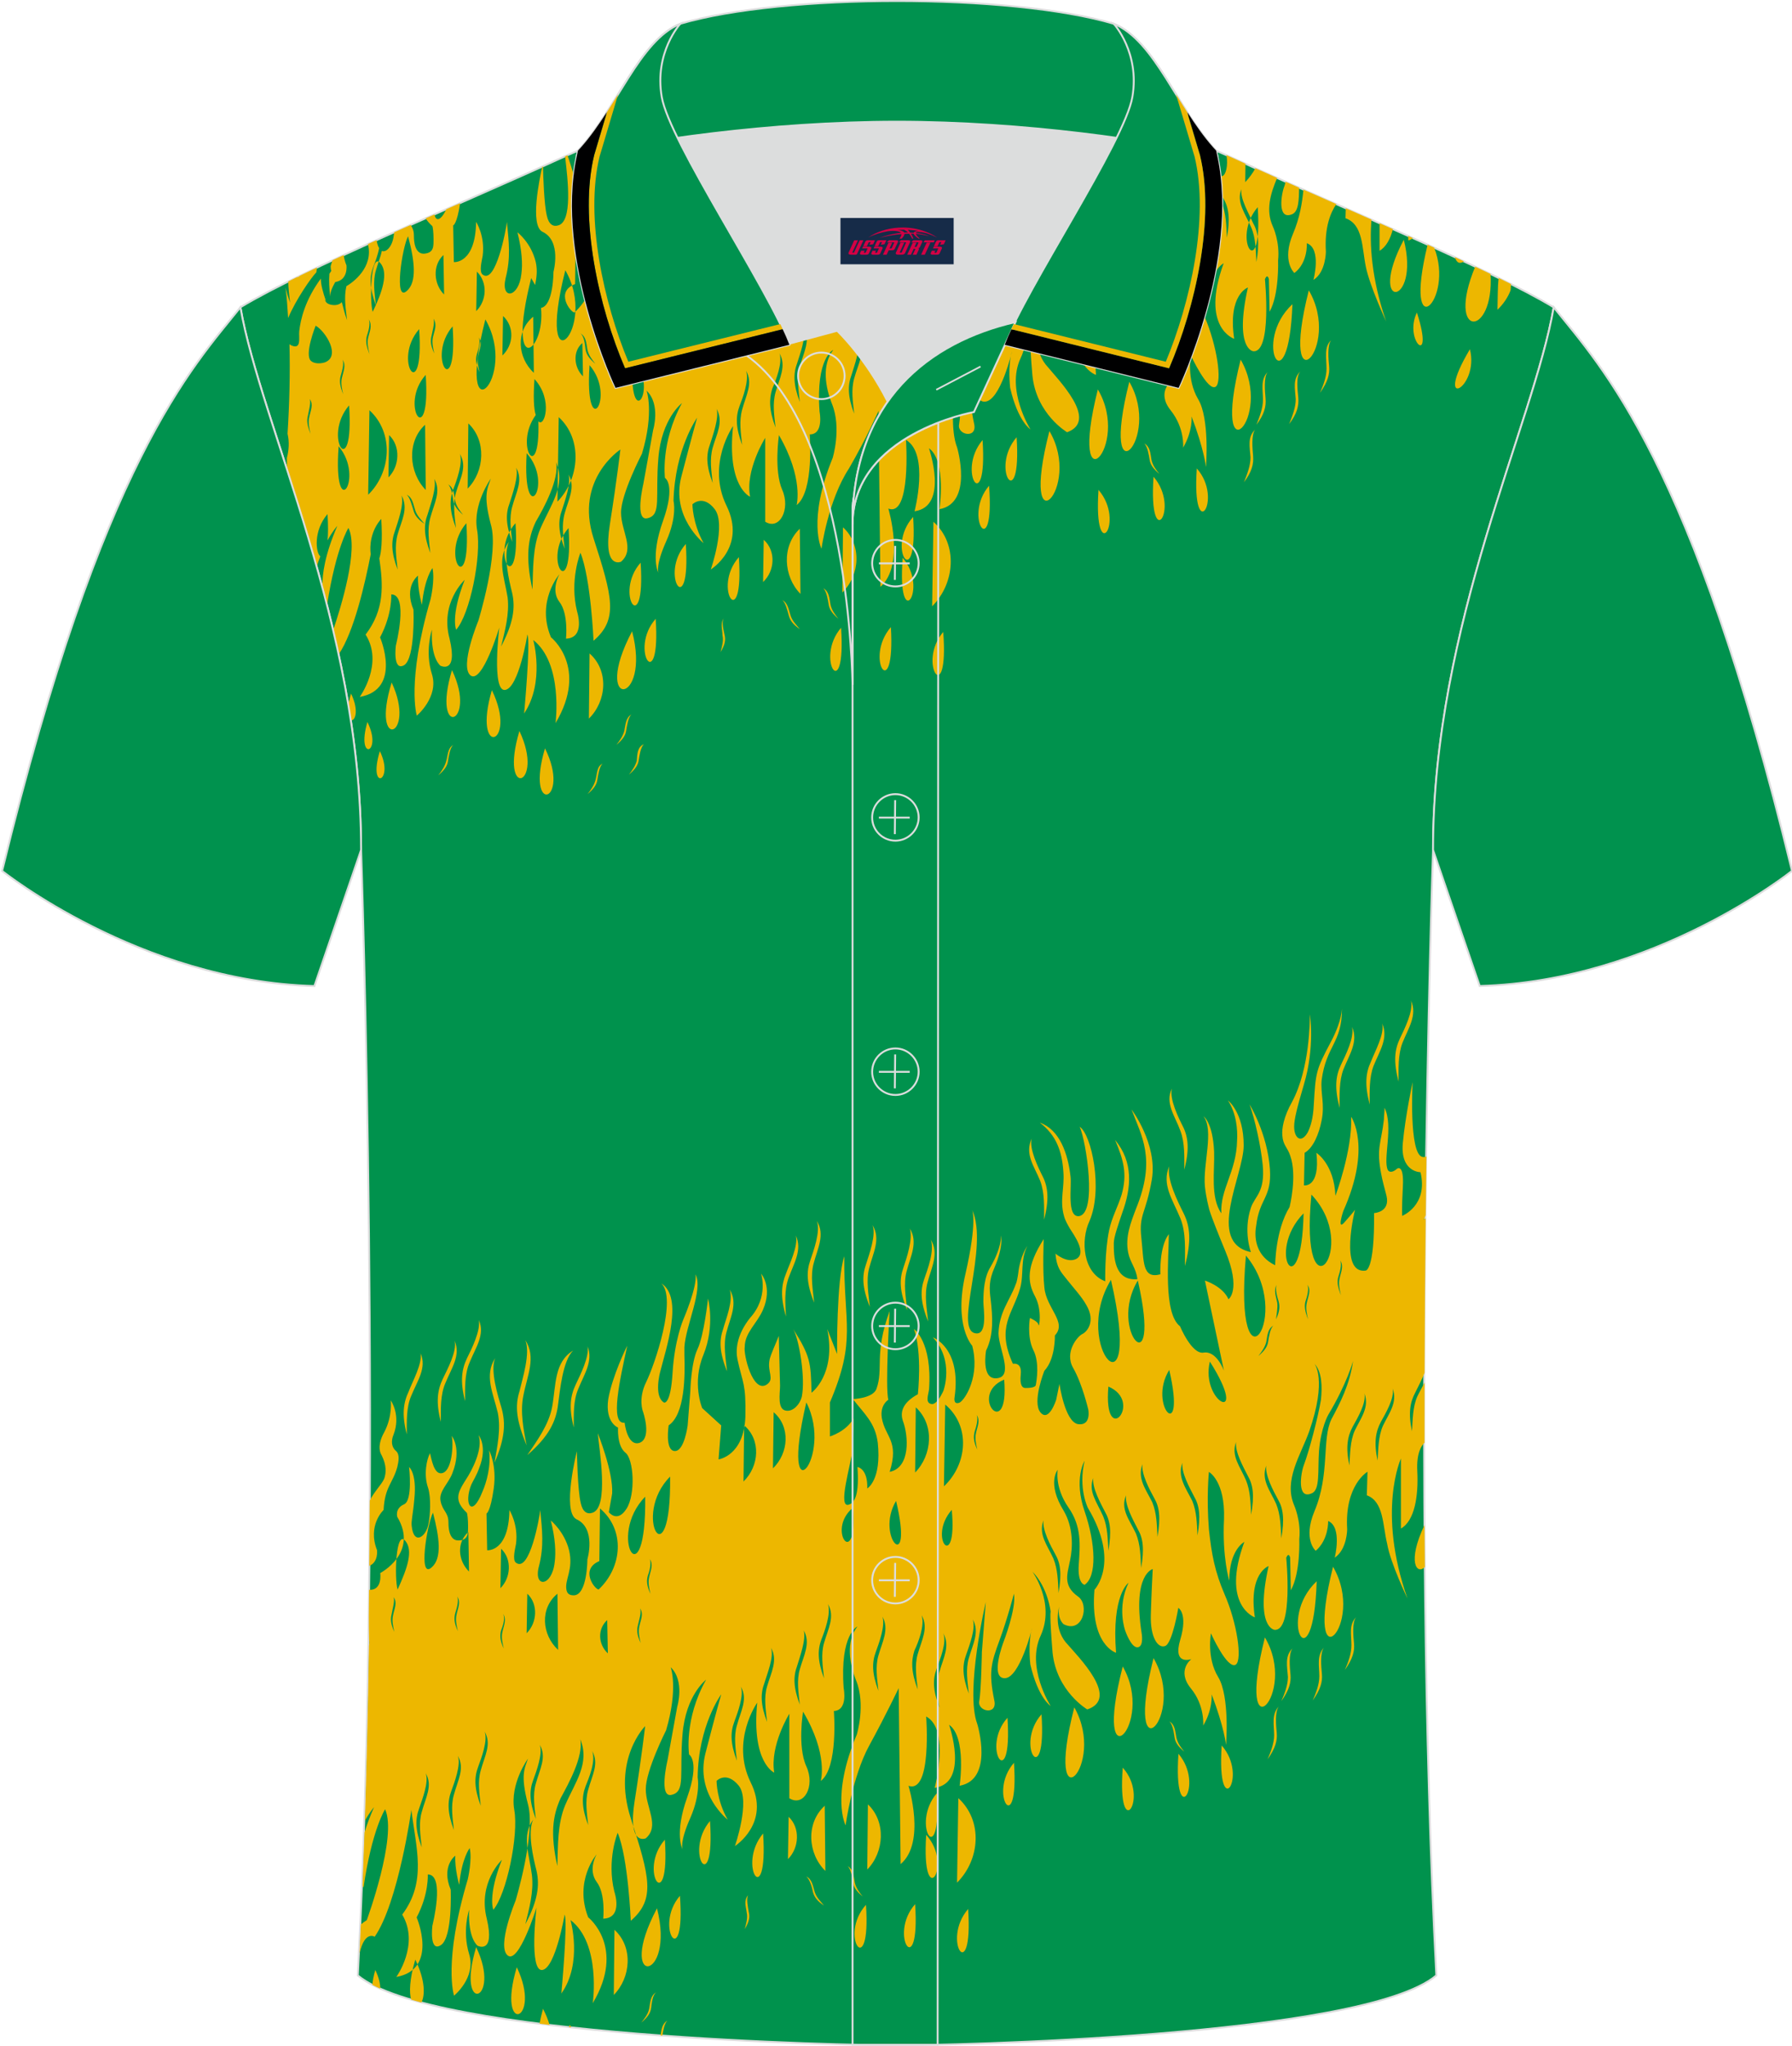 <?xml version="1.0" encoding="utf-8"?>
<!-- Generator: Adobe Illustrator 24.0.1, SVG Export Plug-In . SVG Version: 6.00 Build 0)  -->
<svg xmlns="http://www.w3.org/2000/svg" xmlns:xlink="http://www.w3.org/1999/xlink" version="1.1" id="图层_1" x="0px" y="0px" width="379.8px" height="433.5px" viewBox="0 0 379.95 433.65" enable-background="new 0 0 379.95 433.65" xml:space="preserve">
<g>
	
		<path fill-rule="evenodd" clip-rule="evenodd" fill="#00924D" stroke="#DCDDDD" stroke-width="0.4" stroke-miterlimit="22.926" d="   M76.56,180.12c0,0,4.68,137.15-0.7,238.51c15.6,13.15,104.62,14.85,114.34,14.82c9.72,0.03,98.74-1.67,114.34-14.82   c-5.38-101.35-0.7-238.51-0.7-238.51c0-47.79,21.31-90.25,25.59-115c-13.68-8.25-45.44-21.32-67.38-31.34   c-5.84-2.66-10.73-4.57-15.09-5.94L133.4,27.82c-4.33,1.37-9.2,3.29-15.06,5.95C96.4,43.79,64.64,56.86,50.97,65.11   C55.25,89.87,76.56,132.33,76.56,180.12z"/>
	<path fill-rule="evenodd" clip-rule="evenodd" fill="#EDB700" d="M140.05,431.35c0.22-1.32,0.32-2.48,1.47-3.16   c-0.65,0.55-0.93,2.24-1.08,3.19L140.05,431.35L140.05,431.35z M78.4,318.01c-0.02,4.58-0.05,9.2-0.1,13.83   c1.97-0.81,1.64-3.33,1.64-3.33c-2.08-5.29,1.39-8.52,1.39-8.52c0.27-4.99,1.94-5.58,2.91-9.11c0.27-1.17,0.56-2.65-0.27-3.38   c-1.53-1.32-0.56-3.38-0.56-3.38c1.67-4.26-0.56-7.35-0.56-7.35s0.41,3.38-1.39,6.75c-1.81,3.22-0.56,4.84-0.56,4.84   c1.11,2.2,0.97,3.82,0.56,4.99C80.96,314.55,79.33,316.1,78.4,318.01L78.4,318.01z M78.25,336.91c2.9,0.18,2.37-3.55,2.37-3.55   s8.19-4.27,3.61-11.9c0,0-0.55-1.76,1.4-2.65c1.94-0.72,1.11-7.92,1.11-7.92s1.67,1.32,1.11,6.75c-0.29,3.37-0.7,4.7-0.56,5.73   c0.41,4.25,3.2,2.34,3.61-0.74c0.27-1.33,0.56-5.15-0.14-7.34c-0.98-2.79-0.29-6.03,0.41-7.34c0.29,1.18,0.83,4.41,2.37,4.26   c2.36-0.14,2.64-6.3,2.23-7.92c0,0,2.22,2.63,0.14,7.92c-0.83,2.2-2.91,3.82-2.5,5.87c0.42,2.2,1.67,2.36,1.67,4.55   c0,3.08,1.11,3.82,2.08,3.82c2.22,0,2.08-1.6,2.08-3.22c0-1.17-0.14-2.5-0.27-2.65c-2.78-2.63-1.94-4.25-0.27-6.9   c1.38-2.05,3.75-6.61,2.78-9.54c0,0,1.94,2.34,0.14,6.9c-0.56,1.62-1.26,2.65-1.67,3.53c-1.67,3.97,0,7.49,2.37,1.47   c0.83-1.91,1.8-5.28,1.39-8.66c0,0,1.67,3.09,0.97,8.08c-0.7,5-1.53,5.29-1.53,5.29l0.14,7.78c0,0,4.58,0.45,4.72-8.52   c0,0,1.95,3.09,1.39,7.2c-0.14,0.88-0.83,3.37,0,3.96c2.91,2.2,5.01-9.69,5.14-11.16c0.42,4.27,0.83,7.64-0.27,11.9   c-1.24,4.7,2.78,4.41,3.34-0.88c0.27-2.05,0.14-4.99-0.83-8.81c0,0,2.91,2.36,3.88,6.32c0.97,4.11-0.97,6.17-0.56,8.37   c0.14,0.74,0.56,1.17,1.53,1.17c2.91,0,2.91-7.63,2.91-7.63s1.94-6.61-2.37-8.52c-3.06-1.76,0.14-14.39,0.14-14.39   s0.14,8.23,0.83,11.02c0.42,1.91,1.39,2.34,2.36,2.05c3.75-0.88,1.52-13.66,1.24-16.89c0,0,3.32,8.23,3.05,12.78l-0.7,3.96   c0,0,1.79,2.36,3.75-0.74c1.96-3.09,1.53-10.58-0.27-11.9c-1.8-1.47-1.53-5.29-1.53-5.29s-2.78-1.03-2.08-6.02   c0.84-4.84,3.9-11.16,4.03-11.31c-1.53,7.04-3.76,16.73-0.56,16.29c0,0,0.56,5.15,3.2,4.26c2.64-1.03,0.7-6.61,0.7-6.61   s-1.11-2.65,0.7-6.32c1.8-3.67,6.54-17.62,3.2-20.85c4.73,3.08,0.97,13.81-0.27,18.8c0,0-1.4,5.15,0.83,6.46   c0,0,1.4,0.58,1.81-6.32c0.42-6.9,2.23-11.16,2.23-11.16s3.05-7.04,2.64-9.69c1.67,3.23-2.09,10.86-2.36,15.41   c0,0.45,0,1.17,0,1.76c0.14,4.26,0.14,12.48-3.34,14.83c0,0-0.83,5.29,1.25,5.44c2.08,0.14,2.78-5.44,2.78-5.44l0.56-7.2   c0,0,0.14-6.03,1.53-8.96s2.23-10.71,2.23-10.71s1.53,5.73-0.97,11.9c-2.5,6.02-0.27,11.31-0.27,11.31l4.03,3.67l-0.56,7.2   c0,0,5.41-0.74,5.69-9.11c0.14-7.05-0.56-6.91-1.67-12.04c-0.41-1.91-0.27-5.13,2.64-8.81c4.03-4.41,2.36-9.4,2.36-9.4   s2.49,2.79,0.41,7.63c-1.24,2.93-3.88,4.84-3.88,7.92c-0.29,1.46,1.67,9.98,4.72,7.92c1.67-1.18,0-2.65,0.56-5.29   c0.27-1.17,1.38-3.51,1.94-4.99l0.27,10.57c0,1.62-0.68,5.15,1.4,5.29c1.39,0.14,2.79-1.32,3.2-2.93   c0.83-3.96-0.56-12.19-1.81-14.39c3.61,5.73,3.75,7.04,3.88,13.5c0,0,5.28-3.82,3.34-13.5l2.08,5.29c0,0-0.14-15.71,1.53-20.7   c-0.14,14.39,2.64,17.62-3.05,30.98v7.2c0,0,3.47-1.03,5-3.82c0,0,0,3.08-0.27,6.9c-0.15,2.5-3.34,12.62-0.56,11.31   c1.11-0.43,2.08-2.2,1.67-7.92c0,0,2.22,0.29,2.08,4.55c0,0,3.06-1.76,2.23-9.69c-0.56-4.26-2.78-6.03-5.28-9.25   c0,0,4.31-0.14,5.01-2.2c1.53-4.26-0.56-7.34,2.78-16.45c0,0-0.97,16.3-0.27,18.8c0,0-1.8,1.03-1.39,3.82   c0.7,4.11,3.75,4.84,1.67,11.45c4.44-0.88,4.02-7.65,2.78-10.87c-0.41-1.32-0.55-3.53,3.2-5.58c0,0,0.97-8.82-0.83-13.81   c0,0,3.9,2.65,3.2,12.78c-0.15,1.17-0.83,2.79,0.41,3.08c1.25,0.43,2.64-2.79,2.64-2.79s2.35-6.32-2.23-11.31   c0,0,6.11,2.21,4.58,12.78c0,0-0.29,1.62,1.11,1.03c1.24-0.74,4.31-5.72,2.64-12.04c0,0-4.03-4.25-1.39-15.41   c2.5-11,1.39-13.36,1.39-13.36c3.61,7.94-4.02,25.4,0.7,26.14c2.64,0.45,1.67-5.29,1.67-6.61c0-2.2,0.14-5.29,1.53-7.49   c2.37-4.11,2.23-6.61,2.23-6.61s0.55,2.2-1.39,6.75c-1.24,2.79-1.11,4.55-0.83,6.75c0.42,3.67,0.7,7.49-0.97,10.87   c0,0-1.11,6.16,2.23,5.87c3.75-0.29,0.41-6.32,0.41-9.54c0.14-4.55,2.37-6.9,3.61-10.28c0.29-0.59,0.42-1.47,0.56-2.35   c0.41-3.82,1.94-5.87,1.94-5.87c-1.53,2.95-0.7,6.03-1.53,8.96c-1.53,5.44-5.14,8.08-1.53,16.01c0,0,1.94-0.45,1.67,2.2   c-0.27,2.5,0.41,2.93,0.97,2.93s2.23,0,2.23-0.74c0.14-0.74,0.83-4.7-0.56-7.34c-1.39-2.93-0.7-6.75-0.7-6.75s1.81,0.74,1.81,1.47   c0.14,0.74,0.83-3.08-0.7-6.01c-1.67-3.08-1.94-6.32,1.81-12.19c0,0-0.27,6.61,0.14,10.28c0.42,4.41,4.87,7.34,2.23,10.14   c0,0,0.14,4.99-2.23,7.49c0,0-2.64,6.61-0.84,8.81c1.81,2.2,3.34-2.65,3.34-2.65l0.7-3.38c0,0,1.11,7.92,3.88,8.52   c2.93,0.45,2.23-3.08,2.23-3.08s-1.26-5.42-3.2-8.81c-1.94-3.38,0.97-6.77,1.94-7.2c0.97-0.45,2.91-2.65,0.83-6.17   c-0.98-1.76-2.64-3.53-4.03-5.29s-2.23-2.5-2.5-5.58c0,0,2.36,2.05,4.31,1.17c2.5-1.17-0.41-5.15-1.24-6.46   c-0.41-0.74-0.97-1.62-1.25-2.65c-0.97-3.38,0.14-6.02-0.14-9.4c-0.29-4.41-1.53-7.78-5-10.42c4.16,1.46,5.96,6.46,6.52,11.45   c0.27,2.2-0.83,8.66,1.8,8.37c3.88-0.58,1.53-15.86,0.14-18.94c2.49,1.61,4.99,13.21,2.08,19.97c-1.94,4.12-1.38,11.02,3.34,12.78   c0,0-0.14-6.32,0.83-10.87c0.56-2.65,1.81-4.84,2.64-7.49c1.24-4.4,0.41-7.33-1.39-11.6c3.9,4.7,3.47,10.12,1.53,15.41   c-0.83,2.5-1.8,5.15-1.8,6.46c0,2.65,0,8.07,5,7.64c-0.27-2.36-1.53-3.53-1.94-5.58c-0.7-3.38,0.56-6.46,1.67-9.4   c4.31-10.57,1.11-15.41-0.97-20.99c0,0,5.55,7.34,4.31,14.83c-1.26,7.34-2.79,7.34-2.23,12.33c0.56,5.13,0.15,8.81,4.03,7.78   c0,0-0.27-5.87,1.8-8.52c0,4.99-1.24,16.74,2.37,19.53c0,0,2.5,6.02,5,5.58c2.78-0.45,4.31,3.82,4.31,3.82l-4.03-19.09   c0,0,3.76,1.17,5,3.96c0,0,2.78-1.91-0.7-10.28c-3.47-8.37-3.47-9.11-3.47-9.11s-0.56-2.05-0.84-4.55   c-0.41-4.84,1.96-11.75-0.27-14.83c0,0,1.95,1.32,2.23,7.49c0.14,4.11-0.83,9.69,1.53,13.07c-0.27-5.13,3.2-8.81,3.34-15.41   c0.14-2.34-0.14-5.73-1.94-8.52c0,0,3.34,2.49,3.34,9.54c0,6.32-8.06,20.56,1.53,22.61c0,0-1.67-4.41,0-9.4   c0.83-2.5,3.06-3.24,2.5-9.11c-0.41-4.12-1.67-9.7-2.78-12.78c0,0,3.75,6.03,4.31,13.66c0.42,6.17-2.22,6.17-2.91,12.04   c-0.55,3.08,0.29,6.61,4.03,8.37c0,0,0-7.34,3.05-12.33c0,0,1.67-6.61,0.14-10.87c-0.56-1.76-1.53-2.21-1.67-4.26   c-0.15-1.48,0.27-3.98,2.08-7.2c3.75-7.05,3.75-17.19,3.75-18.51c0,0,1.12,6.91-1.25,14.83c-1.38,4.7-2.08,7.34-2.08,8.96   c0,2.49,1.52,3.67,2.91,1.17c0.55-1.17,1.11-2.79,1.25-5.73c0.41-6.9,0.41-7.34,3.61-13.36c1.12-2.07,2.23-4.86,2.37-7.06   c0,7.35-3.34,7.78-4.31,15.12c-0.27,2.79,0.7,5.13,0,8.52c-0.56,2.94-1.8,5.87-3.61,6.9l-0.14,6.9c0,0,3.47,0.59,2.64-6.9   c0,0,3.76,2.36,4.03,9.11c0,0,3.61-9.54,3.34-16.74c0,0,4.44,6.3-1.67,19.97c0,0-1.53,4.55,0.41,2.2c2.08-2.36,2.08-2.5,2.08-2.5   s-3.46,13.66,2.23,12.92c0,0,1.94,0.15,1.8-12.19c0,0,3.47-0.15,2.64-3.67c-0.41-1.62-0.84-3.08-1.11-4.55   c-1.11-5.58,0-6.61,0.56-11.6c0-0.74,0.14-1.62,0.14-2.5c1.94,3.96-0.41,11.02,0.7,13.21c0.27,0.45,0.97,0.59,1.94-0.29   c0,0,1.52-1.18,1.24,3.82c-0.27,5-0.14,6.17-0.14,6.17s5.55-2.2,3.88-9.25c0,0-4.31,0-3.75-6.17c0.55-5.87,2.08-12.93,2.08-12.93   s-0.83,15.27,2.08,15.86c0.31,0.06,0.6,0.03,0.86-0.09c-0.06,4.01-0.11,8.16-0.16,12.41c-0.13,0.35-0.27,0.69-0.43,1.04   c0,0,0.16-0.19,0.42-0.38c-0.12,10.35-0.2,21.34-0.24,32.76c-0.58,1.54-1.47,3.12-1.96,4.17c-1.11,2.05-1.53,4.41-0.7,8.23   c0.14-2.36,0.14-5.15,1.11-7.35c0.48-1.02,1.07-2,1.55-2.99c-0.01,4.2-0.01,8.46-0.01,12.75c-0.63,0.59-1.73,2.19-1.53,6.01   c0.27,5.29-0.56,10.57-3.47,12.19v-14.83c0,0-5.13,11.16,1.39,29.67c0,0-3.61-7.49-4.31-11.6c-0.97-3.96-0.7-8.96-4.31-10.28   l0.14-4.99c0,0-4.87,2.79-4.31,12.19c0,0,0,4.25-2.64,6.02c0,0,1.66-6.46-1.39-7.78c0,0,0.14,3.96-2.64,6.32   c0,0-2.78-2.36-0.27-8.37c3.34-7.94,1.53-15.27,3.61-19.53c1.81-3.37,3.88-7.34,4.58-12.33c0,0-1.24,4.7-5.28,11.45   c0,0-1.53,2.65-1.94,7.63c-0.29,4.12,0.27,8.23-1.53,8.96c-3.2,1.47-2.36-4.25-1.67-6.02c1.11-2.94,3.05-10.28,3.61-13.81   c0.27-2.65,0.27-5.87-1.39-7.64c0,0,2.78,3.23-1.11,14.39c-1.8,5-5.43,10.28-3.2,15.57c0,0,1.52,3.38,1.11,7.2   c0,0,0.28,7.2-1.8,10.87l-0.14-6.9c0,0-0.27-1.32-0.83,0c0,0,1.53,15.7-2.5,15.27c0,0-4.16-0.43-1.24-13.5   c0,0-4.31,1.47-2.91,10.87c0,0-7.23-2.5-2.23-16c0,0-3.2,1.62-3.2,8.23c0,0-1.52-4.99-1.11-13.07c0.27-8.08-3.2-9.99-3.2-9.99   s-0.56,5.29,0,12.19c0.56,5.29,1.26,8.96,3.34,13.81c2.64,6.03,3.76,13.81,2.37,14.83c-1.8,1.17-5.28-6.61-5.28-6.61   s-0.97,5.15,1.53,9.25c2.5,4.11,1.67,14.39,1.67,14.39s-0.41-3.82-3.05-10.71c0,0,0.27,3.22-1.8,6.61c0,0,0.41-4.25-2.64-7.92   c-3.06-3.82,0.14-6.17,0.14-6.17s-4.03,1.47-2.36-4.11s-0.41-6.75-0.41-6.75s-1.24,7.49-2.78,8.08c-1.52,0.59-3.19-1.76-3.05-6.61   c0.14-4.84,0.41-9.69,0.41-9.69s-4.31,1.03-2.37,13.5c0,0,0.56,2.93-0.83,3.08s-2.64-3.53-2.64-3.53s-1.81-4.84,0.7-10.14   c0,0-3.61,2.5-2.64,14.83c0,0-5.55-1.61-4.58-13.36c0,0,5.55-5.74-1.39-17.34c0,0-2.09-4.12-0.7-9.99c0,0-2.37,3.82,0,10.71   c2.36,6.91,2.64,13.81,0,15.57c0,0-1.52-0.16-1.24-4.26c0.27-4.11,0.68-8.08-2.23-12.19c-2.93-4.25-2.23-7.92-2.23-7.92   s-2.36,2.79,1.25,8.66c2.09,3.53,1.95,7.78,1.39,10.42c-0.56,2.93-1.67,5.42,1.67,7.78c2.5,1.76,0.98,7.92-3.05,5.87   c0,0-1.38-1.03-0.97-3.67c0,0-1.24,4.26,1.4,7.49c2.78,3.22,11.53,11.89,4.58,14.24c0,0-6.52-3.82-7.36-12.04   c-0.68-8.23-0.41-8.66-0.41-8.66s-0.55-5.13-3.88-8.52c0,0,4.86,6.61,1.8,13.5c-3.2,6.75,2.08,14.98,2.08,14.98   s-2.64-1.61-4.31-8.81c0,0-0.56-4.84,0.41-7.78c0,0-2.64,10.71-5.84,10.71c-3.19,0-0.27-7.63-0.27-7.63s2.79-7.2,2.23-10.28   c0,0-1.38,5.29-3.05,9.85c-1.8,4.86-2.35,6.77-1.11,12.78c0.69,3.22-3.61,2.34-3.2,0.14c0.42-2.2,0.56-10.42,0.56-10.42l0.83-10.57   c0,0-4.44,18.8-1.8,25.85c0,0,3.61,11.75-3.75,13.07c0,0,1.52-10.28-2.23-12.92c0,0,4.31,12.33-3.05,13.36   c0,0,3.34-12.33-1.81-15.12c0,0,1.26,16.45-3.75,14.69c0,0,3.75,12.04-1.67,16.6l-0.41-37.3c0,0-2.64,5.58-6.25,12.19   c-3.61,6.61-5,16.89-5,16.89s-3.19-6.03,2.37-19.24c0,0,1.94-6.32-0.14-11.45c-1.39-3.53-2.23-8.23,0.27-11.45   c0,0-3.75,1.62-2.91,13.07c0,0,0.97,4.7-2.08,4.84c0,0,0.97,12.04-2.78,14.83c0,0,1.67-5.58-3.75-14.69c0,0-1.24,7.33,0.7,11.6   c1.94,4.25-0.56,8.66-3.61,6.75v-17.91c0,0-4.17,6.75-3.2,12.48c0,0-4.86-2.05-3.61-14.83c0,0-5.7,8.08-1.39,16.89   c4.31,8.66-3.34,13.5-3.34,13.5s3.34-9.55,0.83-12.78c-2.64-3.23-4.72-1.03-4.72-1.03s0,4.12,2.37,8.23c0,0-6.95-5.44-4.72-14.1   s3.34-12.48,3.34-12.48s-4.87,6.61-5,17.62c0,0,0.7,3.38-1.53,8.52c-2.36,5.28-1.67,6.75-1.67,6.75s-1.81-3.23,0.97-11.02   c2.78-7.79,0.41-9.11,0.41-9.11s-1.11-7.49,3.61-15.86c0,0-4.31,3.22-5,11.6c-0.7,8.37,0.68,12.04-2.23,12.78   c-2.91,0.88-0.97-7.2-0.97-7.2l2.08-11.45c0,0,1.66-5.44-1.39-8.37c0,0,1.67,4.4-0.97,13.36c0,0-4.31,8.52-4.31,12.48   c0,3.96,3.05,7.78,0,10.42c0,0-3.9,1.76-2.36-7.92c1.53-9.69,2.23-15.86,2.23-15.86s-7.08,7.06-3.05,19.53   c4.03,12.48,5.28,17.18,0,21.73c0,0-0.55-13.36-2.78-18.65c0,0-2.37,5.73-0.7,12.48c0,0,1.94,5.58-2.36,5.72   c0,0,0.55-5.28-1.39-7.78c-1.94-2.64,0-5.87,0-5.87s-4.85,5.58-1.8,13.36c0,0,8.06,6.3,0.97,18.2c0,0,1.81-12.64-4.72-17.62   c0,0,2.64,9.11-1.94,15.57c0,0,1.39-14.98,0.7-16.74c0,0-1.94,11.32-4.72,11.75c-2.91,0.45-1.25-13.21-1.25-13.21   s-3.75,12.04-6.11,10.13c-2.37-1.91,1.67-11.6,1.67-11.6s4.31-14.24,2.64-20.42c-1.67-6.3-0.7-7.63,0-9.69   c0,0-3.88,5.29-2.91,10.87c0.97,5.44-1.67,17.93-4.44,21.15c0,0-1.25-2.79,1.81-10.57c0,0-5.14,4.84-3.2,12.48   c1.8,7.63-1.94,5.73-1.94,5.73s-2.08-1.46-1.8-7.63c0,0-1.53,4.41,0,9.4c1.52,4.99-3.2,8.8-3.2,8.8s-2.36-7.04,2.91-24.66   c0,0,0.97-4.11,0.41-6.61c0,0-1.67,2.05-2.23,7.78c0,0-0.97-3.38-0.83-6.17c0,0-3.05,2.21-0.97,7.2c0,0,0.42,10.13-2.08,11.75   s-1.81-4.11-1.81-4.11s2.78-10.87-0.97-10.87c0,0,0.27,4.12-2.36,9.11c0,0,4.72,11-4.31,12.62c0,0,4.99-6.9,1.25-13.22   c5.28-7.05,2.91-14.1,1.94-22.18c0,0-2.78,19.68-7.78,26.88c0,0-2.09-1.41-3.21,3.52c0.1-2.03,0.2-4.07,0.29-6.13   c0.37-0.31,0.78-0.62,1.25-0.92c0,0,6.52-17.77,3.88-23.49c0,0-2.78,4.26-4.58,16.6c0,0-0.08-0.11-0.2-0.35   c0.15-3.75,0.29-7.54,0.42-11.35c0.48-1.59,1.14-3.36,2.01-5.33c0,0-0.87,0.96-1.93,2.86c0.39-12.23,0.68-24.7,0.87-37.14   c0.07-0.39,0.09-0.78,0.02-1.15C78.17,344.05,78.21,340.48,78.25,336.91L78.25,336.91z M78.95,420.63   c0.53,0.27,1.08,0.55,1.68,0.81c0-0.99-0.27-2.33-1.06-3.96l0,0l0,0C79.2,418.75,79.02,419.79,78.95,420.63L78.95,420.63z    M87.17,423.76c0.71,0.21,1.43,0.41,2.18,0.61c0.75-1.41,0.89-4.61-1.3-9.09l0,0l0,0C86.81,419.5,86.75,422.25,87.17,423.76   L87.17,423.76z M114.4,428.86l2.12,0.26c-0.29-1.03-0.74-2.17-1.39-3.42C114.81,426.88,114.57,427.93,114.4,428.86L114.4,428.86z    M120.65,429.6l0.45,0.05c-0.09-0.19-0.19-0.38-0.29-0.57L120.65,429.6L120.65,429.6z M302.1,332.07   c-0.03-2.97-0.05-5.94-0.07-8.89C298.31,331,300.39,333.81,302.1,332.07L302.1,332.07z M320.38,60.2   c-0.85-0.43-1.73-0.87-2.63-1.31c-0.23,2.01-0.17,4.04-0.25,6.74c1.24-1.17,2.22-2.63,2.78-4.11L320.38,60.2L320.38,60.2z    M316.03,58.05c-1.06-0.51-2.14-1.03-3.25-1.55C306.41,71.88,316.87,71.61,316.03,58.05L316.03,58.05z M310.39,55.37l-1.94-0.9   C308.9,55.9,309.66,55.9,310.39,55.37L310.39,55.37z M304.08,52.47c4.46,11.26-6.81,21.66-1.39-0.63L304.08,52.47L304.08,52.47z    M299.58,50.44l-1.02-0.46l0.04,0.98C298.96,50.84,299.29,50.67,299.58,50.44L299.58,50.44z M295.33,48.54l-2.83-1.25v5.86   C293.91,52.29,294.8,50.62,295.33,48.54L295.33,48.54z M290.79,46.53c-0.43,5.1-0.05,12.45,3.11,21.59c0,0-3.47-7.49-4.31-11.6   s-0.56-8.96-4.31-10.28l0.06-2.12L290.79,46.53L290.79,46.53z M283.34,43.24l-6.98-3.07c-0.27,2.87-0.79,6.02-2.19,9.31   c-2.5,5.87,0.27,8.37,0.27,8.37c2.91-2.2,2.64-6.32,2.64-6.32c3.2,1.17,1.4,7.78,1.4,7.78c2.64-1.62,2.64-6.01,2.64-6.01   C280.81,48.21,282.09,45.06,283.34,43.24L283.34,43.24z M275.45,39.77c-0.05,2.73-0.12,4.96-1.42,5.59   c-3.34,1.47-2.36-4.4-1.67-6.02l0.23-0.84L275.45,39.77L275.45,39.77z M270.78,37.7c-1.56-0.7-3.1-1.38-4.6-2.06   c-0.59,1.07-1.32,2.07-2.16,2.95l0.05-3.9l-2.01-0.92c-0.69-0.31-1.36-0.62-2.02-0.91c0.79,4.58-2.22,7.56-2.34-1.02   c-3.98-1.69-7.49-3-10.72-4.01h-0.02c0.2,2.83-0.85,5.83-2.93,7.92l0.11-7.92h-1.69c-0.28,1.53-1.09,1.24-1.67,0h-5.61l0.1,7.93   c-2.12-2.13-3.14-5.11-2.96-7.93h-0.22c-0.4,1.9-2.23,2.89-2.93,0h0.35c0.19,1.92-0.5,3.92-1.88,5.29l0.09-5.29h-3.18   c-0.2,0.8-0.77,1.54-2.19,1.33c-0.65-0.12-1.23-0.62-1.72-1.33h-14.51c-0.57,0.85-1.34,0.68-1.89,0h-8.22   c4.39,4.77,3.74,12.21-1.1,16.52l0.26-16.52h-5.99c3.89,3.85,3.29,9.97-0.38,13.57l0.13-13.57h-4.86c0,0.45,0.1,0.85,0.22,1.19   c1.26,3.24,1.81,9.99-2.78,10.87c2.08-6.61-0.97-7.35-1.67-11.45c-0.04-0.21-0.07-0.42-0.08-0.61h-3.19   c1.27,1.62,2.19,3.25,2.44,5.74c0.82,7.92-2.23,9.69-2.23,9.69c0.15-4.41-2.08-4.7-2.08-4.7c0.41,5.73-0.56,7.49-1.67,7.92   c-2.78,1.32,0.42-8.81,0.56-11.31c0.27-3.96,0.27-6.9,0.27-6.9c-1.53,2.79-5,3.82-5,3.82v-4.27h-2.43c4.35,11.09-6.07,22.82-0.85,0   h-14.93c-0.33,8.23-5.68,8.96-5.68,8.96l0.56-7.2l-1.93-1.76h-4.86l-0.16,1.76c0,0-0.7,5.44-2.78,5.29   c-2.08-0.16-1.24-5.29-1.24-5.29c0.68-0.43,1.19-1.03,1.6-1.76h-2.72c-1.23,0.39-2.5,0.82-3.82,1.3c0.21,1.6,0.1,3.42-1.31,3.97   c-1.54,0.51-2.37-1.03-2.8-2.39c-0.53,0.21-1.07,0.44-1.62,0.67c0.1,1.22,0.45,2.84,1.5,3.61c1.8,1.33,2.22,8.82,0.27,11.9   c-1.94,2.94-3.75,0.74-3.75,0.74l0.7-3.96c0.2-3.14-1.32-8.01-2.29-10.75l-0.51,0.23c0.59,4.88,1.65,13.89-1.5,14.63   c-0.97,0.3-1.95-0.15-2.36-2.05c-0.59-2.35-0.78-8.55-0.82-10.45l-0.16,0.07c-0.59,2.6-2.63,12.35,0.01,13.75   c4.17,1.91,2.37,8.52,2.37,8.52s0,7.2-2.64,7.63c0.97,9.54-7.49,15.12-2.08-6.32c0.27,0.45,0.56,1.04,0.83,1.47   c0.27-1.46,0.55-2.94,0.14-4.84c-0.97-4.12-3.88-6.32-3.88-6.32c0.97,3.96,1.11,6.75,0.83,8.81c-0.56,5.15-4.44,5.58-3.34,0.88   c1.11-4.26,0.69-7.63,0.27-11.9c-0.14,1.47-2.37,13.36-5.14,11.16c-0.83-0.58-0.14-3.08,0-3.96c0.55-4.26-1.39-7.2-1.39-7.2   c-0.14,8.95-4.72,8.52-4.72,8.52l-0.14-7.78c0,0,0.78-0.14,1.47-4.71l-2.93,1.29c-1.28,2.67-2.27,2.49-2.5,1.1l-1.87,0.82   c0.29,0.51,0.74,1.04,1.39,1.63c0.14,0.14,0.27,1.47,0.27,2.65c0,1.61,0.15,3.08-2.08,3.22c-0.97,0-2.08-0.74-2.08-3.82   c0-1.11-0.32-1.7-0.68-2.27l-3.49,1.55c-0.04,0.35-0.09,0.64-0.13,0.86c-0.27,2.05-1.53,3.51-2.5,3.08   c-0.27,1.32-0.83,2.63-1.25,4.11c-0.7,2.36-0.27,4.99,0,7.49c-1.39-3.82-1.39-6.03-0.56-8.23c0.41-1.03,0.97-2.49,1.24-3.96   c-0.28-0.43-0.41-0.98-0.54-1.68l-1.83,0.82c1.23,5-3.27,8.18-4.57,8.93c-0.56,2.36-0.14,4.85,0.14,7.2   c-0.55-1.46-0.83-2.79-1.11-3.82c-0.41,0.45-1.11,0.74-2.08,0.59c-0.97-0.14-1.39-0.58-1.53-1.17l0.27,0.43   c-0.7-2.05-1.11-3.53-1.11-4.84c-3.34,4.55-4.31,8.66-4.58,11.16c-0.14,1.32,0.56,4.11-1.8,2.94c-0.14-0.15-0.14-0.15-0.27-0.15   c0.15,6.02,0,12.48-0.41,18.94c0.42,1.75,0.27,3.51-0.14,5.13c0.01,0.77,0.02,1.53,0.02,2.3c2.09,6.5,4.27,13.42,6.32,20.7   c0.23-0.77,0.48-1.49,0.75-2.15c-0.97-0.74-1.52-5.44,1.53-8.96c0.14,2.5,0.14,4.26,0,5.58c1.11-2.05,2.08-3.08,2.08-3.08   c-2.64,6.08-3.24,10.28-3.16,12.98c0.33,1.24,0.66,2.48,0.98,3.74c1.94-12.25,4.53-16.29,4.53-16.29   c2.24,4.47-1.61,16.87-3.22,21.61c0.4,1.71,0.79,3.43,1.17,5.17c3.25-4.8,5.56-14.99,6.78-21.2c-0.27-1.76,0-4.99,2.23-7.49   c0.29,4.55,0,7.2-0.41,8.37c0.83,5.72,1.12,10.86-2.91,16.15c3.9,6.16-1.24,13.21-1.24,13.21c9.03-1.6,4.31-12.62,4.31-12.62   c2.64-5,2.37-9.11,2.37-9.11c3.75,0,0.97,10.87,0.97,10.87s-0.7,5.58,1.8,4.11c2.35-1.62,1.94-11.75,1.94-11.75   c-2.08-5,0.97-7.2,0.97-7.2c-0.14,2.95,0.83,6.17,0.83,6.17c0.56-5.73,2.23-7.78,2.23-7.78c0.56,2.65-0.41,6.61-0.41,6.61   c-5.14,17.61-2.91,24.67-2.91,24.67s4.73-3.96,3.2-8.81c-1.53-4.84,0-9.4,0-9.4c-0.27,6.16,1.81,7.63,1.81,7.63   s3.75,1.91,1.94-5.72c-2.08-7.63,3.2-12.48,3.2-12.48c-3.05,7.78-1.81,10.57-1.81,10.57c2.91-3.24,5.42-15.57,4.44-21.15   c-0.97-5.44,2.91-10.87,2.91-10.87c-0.7,2.05-1.67,3.37,0,9.69c1.81,6.03-2.64,20.41-2.64,20.41s-4.03,9.69-1.67,11.6   c2.5,1.91,6.11-10.14,6.11-10.14s-1.67,13.65,1.24,13.22c2.91-0.45,4.72-11.75,4.72-11.75c0.7,1.76-0.7,16.74-0.7,16.74   c4.44-6.61,1.94-15.57,1.94-15.57c6.39,5,4.72,17.62,4.72,17.62c7.08-11.89-0.97-18.2-0.97-18.2c-3.2-7.63,1.8-13.36,1.8-13.36   s-1.94,3.37,0,5.87c1.95,2.49,1.39,7.78,1.39,7.78c4.17-0.15,2.36-5.72,2.36-5.72c-1.67-6.61,0.7-12.48,0.7-12.48   c2.21,5.44,2.78,18.65,2.78,18.65c5.28-4.55,4.03-9.25,0-21.73c-4.03-12.48,5.69-18.8,5.69-18.8s-0.7,6.17-2.23,15.86   c-1.52,9.69,2.37,7.92,2.37,7.92c3.05-2.65,0-6.46,0-10.42s4.44-12.48,4.44-12.48c2.64-8.81,0.97-13.36,0.97-13.36   c3.06,2.94,1.39,8.37,1.39,8.37l-2.08,11.45c0,0-1.94,8.08,0.97,7.2c2.93-0.74,1.53-4.41,2.23-12.78s5-11.6,5-11.6   c-4.58,8.37-3.61,15.86-3.61,15.86s2.37,1.32-0.41,9.11s-0.97,11.02-0.97,11.02s-0.7-1.46,1.67-6.75s1.53-8.52,1.53-8.52   c0.29-11.02,5-17.62,5-17.62s-1.11,3.96-3.34,12.48s4.72,14.1,4.72,14.1c-2.37-4.26-2.37-8.23-2.37-8.23s2.22-2.2,4.72,1.03   c2.5,3.24-0.83,12.78-0.83,12.78s7.64-4.7,3.34-13.5c-4.3-8.81,1.39-16.89,1.39-16.89c-1.39,12.93,3.61,14.98,3.61,14.98   c-1.11-5.58,3.2-12.48,3.2-12.48v17.77c3.05,1.91,5.41-2.65,3.61-6.75c-1.8-4.11-0.7-11.6-0.7-11.6   c5.28,9.11,3.75,14.83,3.75,14.83c3.75-2.94,2.78-14.98,2.78-14.98c3.05,0,2.08-4.84,2.08-4.84c-0.83-11.45,2.91-13.07,2.91-13.07   c-2.5,3.23-1.67,7.92-0.27,11.45c2.08,5.13,0.14,11.45,0.14,11.45c-5.42,13.23-2.37,19.24-2.37,19.24s1.4-10.28,5.84-17.03   c3.75-6.46,6.25-12.19,6.25-12.19l0.41,37.3c5.28-4.7,1.67-16.6,1.67-16.6c4.86,1.91,3.75-14.54,3.75-14.54   c5.01,2.94,1.81,15.12,1.81,15.12c7.36-1.03,3.05-13.36,3.05-13.36c3.76,2.65,2.23,12.92,2.23,12.92   c7.22-1.32,3.75-13.07,3.75-13.07c-2.78-7.05,1.8-25.85,1.8-25.85l-0.83,10.57c0,0-0.15,8.23-0.56,10.42   c-0.41,2.21,3.9,3.08,3.2-0.14c-1.26-5.88-0.7-7.79,1.11-12.78c1.66-4.71,3.05-9.85,3.05-9.85c0.55,3.08-2.23,10.28-2.23,10.28   s-2.93,7.63,0.27,7.63c3.34,0,5.84-10.71,5.84-10.71c-0.97,2.93-0.41,7.78-0.41,7.78c1.67,7.19,4.31,8.81,4.31,8.81   s-5.28-8.37-2.08-15.12s-1.8-13.5-1.8-13.5c3.32,3.38,3.88,8.52,3.88,8.52s-0.29,0.43,0.41,8.66c0.83,8.23,7.36,12.04,7.36,12.04   c6.81-2.49-1.94-11.16-4.58-14.39c-2.64-3.38-1.39-7.49-1.39-7.49c-0.42,2.65,0.97,3.67,0.97,3.67c4.02,2.05,5.42-4.25,3.05-5.87   c-3.34-2.34-2.23-4.84-1.67-7.78c0.55-2.65,0.68-6.9-1.39-10.42c-3.61-5.87-1.25-8.66-1.25-8.66s-0.7,3.82,2.23,7.92   s2.5,8.08,2.23,12.19c-0.29,4.12,1.24,4.26,1.24,4.26c2.64-1.91,2.37-8.67,0-15.57s0-10.71,0-10.71c-1.38,5.88,0.7,9.99,0.7,9.99   c6.95,11.61,1.4,17.34,1.4,17.34c-0.97,11.74,4.58,13.36,4.58,13.36c-0.97-12.33,2.64-14.83,2.64-14.83   c-2.5,5.29-0.7,10.14-0.7,10.14s1.11,3.67,2.64,3.53c1.4-0.15,0.83-3.08,0.83-3.08c-1.94-12.48,2.36-13.5,2.36-13.5   s-0.27,4.84-0.41,9.69c-0.15,4.99,1.52,7.2,3.05,6.61s2.78-8.08,2.78-8.08s2.08,1.03,0.41,6.75c-1.67,5.42,2.37,4.11,2.37,4.11   s-3.19,2.36-0.14,6.17c3.05,3.82,2.64,7.92,2.64,7.92c2.08-3.53,1.8-6.61,1.8-6.61c2.64,6.9,3.05,10.71,3.05,10.71   s0.83-10.28-1.67-14.39c-2.5-4.26-1.53-9.25-1.53-9.25s3.61,7.78,5.28,6.61c1.38-1.03,0.27-8.66-2.37-14.83   c-2.09-4.7-2.78-8.37-3.34-13.81c-0.56-6.75,0-12.19,0-12.19s1.53,0.74,2.37,3.38c0.27-0.43,0.56-0.88,0.97-1.32   c0.29,3.82,0.14,6.17-0.27,7.49v0.29c-0.42,7.94,1.11,13.07,1.11,13.07c0-6.61,3.2-8.23,3.2-8.23   c-4.99,13.65,2.23,16.01,2.23,16.01c-1.39-9.4,2.91-10.87,2.91-10.87c-2.93,13.07,1.11,13.5,1.11,13.5   c4.03,0.45,2.5-15.27,2.5-15.27c0.56-1.32,0.84,0,0.84,0l0.14,6.9c2.08-3.67,1.81-10.87,1.81-10.87c0.42-3.98-1.11-7.2-1.11-7.2   C268.32,44.56,269.36,41.06,270.78,37.7L270.78,37.7z M72.87,54.05c0.09,0.69,0.28,1.42,0.59,2.18c0,0,0.41,3.09-2.37,3.53   c0,0-1.11,1.76-1.11,3.08c-0.14-1.76-0.27-3.23-0.14-4.84c0.14-0.16,0.27-0.45,0.41-0.59c0,0-0.14-0.29-0.14-1.03   c0.12-0.42,0.25-0.83,0.38-1.23L72.87,54.05L72.87,54.05z M67.18,56.7c-0.02,0.4-0.06,0.74-0.11,1c-1.12,1.17-4.31,5.73-5.98,9.69   l0,0c-0.14-2.2-0.27-4.41-0.56-6.47c0.27,1.03,0.56,2.05,0.97,3.22c-0.16-1.55-0.37-3.05-0.38-4.5l1.82-0.9   c0.19,0.01,0.44-0.13,0.7-0.34C64.79,57.85,65.97,57.28,67.18,56.7L67.18,56.7z M73.87,149.47c0.1-0.7,0.27-1.53,0.56-2.49l0,0l0,0   c1.85,3.82,0.73,6.02-0.06,5.58C74.21,151.53,74.04,150.5,73.87,149.47L73.87,149.47z M84.3,336.86   c-0.7-2.36-0.41-12.92,1.67-10.28C87.63,328.64,86.38,332.31,84.3,336.86L84.3,336.86L84.3,336.86L84.3,336.86z M91.8,320.55   L91.8,320.55L91.8,320.55c-1.25,2.5-3.2,14.26-0.27,11.6C93.74,330.24,93.19,325.84,91.8,320.55L91.8,320.55z M99.3,324.67   L99.3,324.67L99.3,324.67c-2.5,2.2-2.23,6.01,0.14,8.37L99.3,324.67L99.3,324.67z M106.24,328.2L106.24,328.2L106.24,328.2   l-0.14,8.37C108.32,334.37,108.6,330.4,106.24,328.2L106.24,328.2z M111.8,337.74L111.8,337.74L111.8,337.74l-0.14,8.37   C113.88,343.92,114.17,339.94,111.8,337.74L111.8,337.74z M118.19,337.74L118.19,337.74L118.19,337.74   c-3.75,3.08-3.34,8.66,0.14,11.9L118.19,337.74L118.19,337.74z M128.74,343.32L128.74,343.32L128.74,343.32   c-2.09,1.91-1.94,5.13,0.14,7.06L128.74,343.32L128.74,343.32z M127.21,319.67L127.21,319.67L127.21,319.67l-0.14,11.16   c-4.17,1.75-0.97,6.01-0.14,6.01C131.93,332.15,132.63,324.23,127.21,319.67L127.21,319.67z M136.8,317.18L136.8,317.18   L136.8,317.18C128.47,325.7,137.07,339.65,136.8,317.18L136.8,317.18z M142.08,312.92L142.08,312.92L142.08,312.92   C133.74,321.29,142.35,335.53,142.08,312.92L142.08,312.92z M189.99,318.07L189.99,318.07L189.99,318.07   C185.41,325.7,193.88,334.36,189.99,318.07L189.99,318.07z M247.91,290.31L247.91,290.31L247.91,290.31   C243.19,297.94,251.67,306.6,247.91,290.31L247.91,290.31z M241.25,271.37L241.25,271.37L241.25,271.37   C234.71,282.08,246.53,294.57,241.25,271.37L241.25,271.37z M235.55,271.22L235.55,271.22L235.55,271.22   C226.81,285.61,242.63,301.9,235.55,271.22L235.55,271.22z M264.17,266.08L264.17,266.08L264.17,266.08   C261.39,297.36,274.72,278.71,264.17,266.08L264.17,266.08z M278.05,253.15L278.05,253.15L278.05,253.15   C275.41,280.62,288.74,264.46,278.05,253.15L278.05,253.15z M276.39,257.13L276.39,257.13L276.39,257.13   C268.19,265.5,275.97,277.53,276.39,257.13L276.39,257.13z M235,293.84L235,293.84L235,293.84   C233.89,307.34,242.63,297.06,235,293.84L235,293.84z M212.91,292.36L212.91,292.36L212.91,292.36   C205.13,295.6,214.02,305.88,212.91,292.36L212.91,292.36z M180.83,319.53L180.83,319.53L180.83,319.53   C174.99,324.37,181.94,333.04,180.83,319.53L180.83,319.53z M201.8,319.97L201.8,319.97L201.8,319.97   C196.52,325.99,203.05,333.48,201.8,319.97L201.8,319.97z M170.96,297.2L170.96,297.2L170.96,297.2   C165,322.62,176.94,308.81,170.96,297.2L170.96,297.2z M164.03,299.27L164.03,299.27L164.03,299.27l-0.14,11.9   C167.23,307.93,167.64,302.35,164.03,299.27L164.03,299.27z M157.78,302.06L157.78,302.06L157.78,302.06l-0.14,11.9   C160.98,310.72,161.39,305.14,157.78,302.06L157.78,302.06z M200.41,297.65L200.41,297.65L200.41,297.65l-0.27,17.33   C205.13,310.27,205.83,302.21,200.41,297.65L200.41,297.65z M194.17,298.24L194.17,298.24L194.17,298.24l-0.14,13.81   C197.64,308.38,198.2,301.92,194.17,298.24L194.17,298.24z M83.47,338.48L83.47,338.48L83.47,338.48c0.28,0.87-0.29,2.63-0.42,3.53   c-0.27,1.03-0.27,2.05,0.56,3.82c-0.27-1.17-0.55-2.36-0.27-3.53C83.6,340.98,84.3,339.65,83.47,338.48L83.47,338.48z    M96.94,338.32L96.94,338.32L96.94,338.32c0.41,0.88-0.14,2.65-0.42,3.53c-0.27,1.03-0.27,2.05,0.56,3.82   c-0.27-1.17-0.55-2.36-0.27-3.53C97.07,340.82,97.77,339.49,96.94,338.32L96.94,338.32z M106.66,341.99L106.66,341.99   L106.66,341.99c0.56,1.03-0.14,2.79-0.42,3.53c-0.27,1.03-0.27,2.05,0.56,3.82c-0.27-1.17-0.55-2.36-0.27-3.53   C106.8,344.5,107.49,343.17,106.66,341.99L106.66,341.99z M135.69,340.82L135.69,340.82L135.69,340.82   c0.41,0.88-0.29,2.79-0.42,3.53c-0.27,1.03-0.27,2.05,0.56,3.82c-0.27-1.17-0.55-2.36-0.27-3.53   C135.83,343.32,136.53,341.99,135.69,340.82L135.69,340.82z M137.77,330.4L137.77,330.4L137.77,330.4   c0.41,1.03-0.14,2.79-0.42,3.53c-0.27,1.03-0.27,2.05,0.56,3.82c-0.27-1.17-0.55-2.36-0.27-3.53   C137.91,332.9,138.6,331.57,137.77,330.4L137.77,330.4z M207.07,299.85L207.07,299.85L207.07,299.85c0.42,0.88-0.14,2.65-0.42,3.53   c-0.27,1.03-0.27,2.05,0.56,3.82c-0.27-1.17-0.55-2.36-0.27-3.53C207.21,302.35,207.91,301.02,207.07,299.85L207.07,299.85z    M277.21,272.25L277.21,272.25L277.21,272.25c0.42,0.88-0.14,2.79-0.42,3.53c-0.27,1.03-0.14,2.05,0.56,3.82   c-0.27-1.17-0.55-2.36-0.27-3.53C277.35,274.75,278.05,273.42,277.21,272.25L277.21,272.25z M284.16,267.1L284.16,267.1   L284.16,267.1c0.42,0.88-0.14,2.65-0.42,3.53c-0.27,1.03-0.14,2.05,0.56,3.82c-0.27-1.17-0.55-2.36-0.27-3.53   C284.3,269.6,284.99,268.27,284.16,267.1L284.16,267.1z M270.69,272.25L270.69,272.25L270.69,272.25c-0.7,1.17-0.14,2.49,0.12,3.82   c0.14,1.17-0.14,2.36-0.27,3.53c0.83-1.76,0.83-2.79,0.56-3.82C270.83,274.89,270.28,273.13,270.69,272.25L270.69,272.25z    M269.99,280.91L269.99,280.91L269.99,280.91c-1.24,0.74-1.24,2.05-1.52,3.53c-0.27,1.03-0.97,2.05-1.67,2.93   c1.38-1.17,1.94-2.05,2.08-3.08C269.02,283.41,269.3,281.5,269.99,280.91L269.99,280.91z M256.52,288.54L256.52,288.54   L256.52,288.54C254.44,297.36,265.27,302.35,256.52,288.54L256.52,288.54z M295.28,294.27L295.28,294.27L295.28,294.27   c0.41,2.07-1.53,5.29-2.49,7.04c-1.11,2.05-1.53,4.41-0.7,8.22c0.14-2.35,0.14-5.15,1.11-7.34   C294.44,299.56,296.39,297.2,295.28,294.27L295.28,294.27z M289.3,295.3L289.3,295.3L289.3,295.3c0.42,2.07-1.53,5.29-2.49,7.04   c-1.11,2.05-1.53,4.41-0.7,8.23c0.14-2.36,0.14-5.15,1.11-7.35C288.47,300.59,290.41,298.23,289.3,295.3L289.3,295.3z    M268.47,310.58L268.47,310.58L268.47,310.58c-1.12,3.08,0.83,5.28,2.09,8.08c0.97,2.36,0.97,4.84,1.11,7.34   c0.7-4.12,0.41-6.32-0.7-8.23C270.01,316.01,268.2,312.63,268.47,310.58L268.47,310.58z M262.08,305.58L262.08,305.58   L262.08,305.58c-1.11,2.95,0.83,5.15,2.09,8.08c0.97,2.36,0.97,4.84,1.11,7.35c0.7-4.12,0.41-6.32-0.7-8.23   C263.61,310.87,261.8,307.63,262.08,305.58L262.08,305.58z M250.7,309.98L250.7,309.98L250.7,309.98   c-1.12,2.94,0.68,5.29,2.09,8.08c0.97,2.36,0.97,4.84,1.11,7.34c0.7-4.12,0.41-6.32-0.7-8.23   C252.23,315.28,250.42,312.04,250.7,309.98L250.7,309.98z M242.22,310.27L242.22,310.27L242.22,310.27   c-1.11,3.09,0.7,5.29,2.09,8.08c0.97,2.36,0.97,4.84,1.11,7.35c0.7-4.12,0.41-6.32-0.7-8.23   C243.75,315.71,241.95,312.33,242.22,310.27L242.22,310.27z M238.75,316.88L238.75,316.88L238.75,316.88   c-1.24,2.95,0.7,5.15,2.09,8.08c0.97,2.36,0.97,4.84,1.11,7.35c0.7-4.12,0.41-6.32-0.7-8.23   C240.28,322.17,238.47,318.93,238.75,316.88L238.75,316.88z M231.8,313.22L231.8,313.22L231.8,313.22   c-1.11,2.79,0.7,4.99,2.09,8.08c0.97,2.35,0.97,4.84,1.11,7.34c0.7-4.12,0.41-6.32-0.7-8.23   C233.33,318.51,231.53,315.28,231.8,313.22L231.8,313.22z M221.24,322.17L221.24,322.17L221.24,322.17   c-1.11,3.08,0.83,5.29,2.09,8.08c0.97,2.36,0.97,4.84,1.11,7.34c0.7-4.12,0.41-6.32-0.7-8.23   C222.77,327.61,220.97,324.23,221.24,322.17L221.24,322.17z M206.24,343.18L206.24,343.18L206.24,343.18   c0.7,1.91-0.68,5.42-1.39,7.49c-0.83,2.21-0.83,4.55,0.56,8.23c-0.27-2.5-0.7-5.13,0-7.49   C206.24,348.47,207.77,345.83,206.24,343.18L206.24,343.18z M199.99,346.11L199.99,346.11L199.99,346.11   c0.83,1.91-0.7,5.58-1.39,7.49c-0.83,2.21-0.83,4.55,0.56,8.23c-0.27-2.5-0.7-5.13,0-7.49   C199.99,351.41,201.52,348.76,199.99,346.11L199.99,346.11z M195.41,342.3L195.41,342.3L195.41,342.3c0.7,2.2-0.7,5.73-1.53,7.49   c-0.7,2.21-0.7,4.55,0.7,8.23c-0.27-2.5-0.7-5.13,0-7.49C195.41,347.59,196.94,344.94,195.41,342.3L195.41,342.3z M187.08,342.59   L187.08,342.59L187.08,342.59c0.68,1.91-0.7,5.58-1.39,7.49c-0.83,2.21-0.83,4.55,0.56,8.23c-0.27-2.5-0.7-5.13,0-7.49   C187.08,347.88,188.61,345.23,187.08,342.59L187.08,342.59z M175.55,339.94L175.55,339.94L175.55,339.94   c0.68,2.05-0.7,5.73-1.39,7.49c-0.83,2.21-0.83,4.55,0.56,8.23c-0.27-2.5-0.7-5.13,0-7.49   C175.55,345.23,177.09,342.59,175.55,339.94L175.55,339.94z M170.41,345.52L170.41,345.52L170.41,345.52   c0.55,1.91-0.83,5.58-1.39,7.49c-0.83,2.21-0.83,4.55,0.56,8.23c-0.27-2.5-0.7-5.13,0-7.49   C170.41,350.81,171.94,348.17,170.41,345.52L170.41,345.52z M163.47,349.19L163.47,349.19L163.47,349.19   c0.7,1.91-0.84,5.58-1.4,7.49c-0.83,2.21-0.83,4.55,0.56,8.23c-0.27-2.65-0.7-5.13,0-7.49C163.47,354.48,165,351.84,163.47,349.19   L163.47,349.19z M157.08,357.42L157.08,357.42L157.08,357.42c0.7,1.91-0.7,5.58-1.4,7.49c-0.83,2.21-0.83,4.55,0.56,8.23   c-0.27-2.5-0.7-5.13,0-7.49C157.08,362.55,158.61,360.07,157.08,357.42L157.08,357.42z M125.55,371.07L125.55,371.07L125.55,371.07   c0.83,2.21-0.7,5.72-1.4,7.49c-0.83,2.21-0.83,4.55,0.56,8.22c-0.27-2.5-0.7-5.13,0-7.49C125.55,376.2,127.08,373.71,125.55,371.07   L125.55,371.07z M114.44,369.75L114.44,369.75L114.44,369.75c0.69,1.91-0.7,5.58-1.39,7.49c-0.83,2.21-0.83,4.55,0.56,8.23   c-0.27-2.5-0.7-5.13,0-7.49C114.44,374.89,115.97,372.4,114.44,369.75L114.44,369.75z M102.76,366.96L102.76,366.96L102.76,366.96   c0.7,1.91-0.68,5.58-1.39,7.49c-0.83,2.21-0.83,4.55,0.56,8.23c-0.27-2.5-0.7-5.13,0-7.49   C102.76,372.1,104.29,369.61,102.76,366.96L102.76,366.96z M97.07,372.1L97.07,372.1L97.07,372.1c0.7,1.91-0.7,5.58-1.39,7.49   c-0.83,2.21-0.83,4.55,0.56,8.23c-0.27-2.5-0.7-5.13,0-7.49C97.07,377.23,98.6,374.74,97.07,372.1L97.07,372.1z M90.26,375.77   L90.26,375.77L90.26,375.77c0.7,1.91-0.69,5.44-1.4,7.49c-0.83,2.21-0.83,4.55,0.56,8.23c-0.27-2.5-0.7-5.13,0-7.49   C90.26,380.9,91.8,378.41,90.26,375.77L90.26,375.77z M123.04,368.58L123.04,368.58L123.04,368.58c0.7,3.67-2.49,9.4-4.17,12.49   c-1.67,3.67-2.23,7.49-0.7,14.39c0.14-4.27,0-8.96,1.67-12.93C121.93,377.69,125.12,373.72,123.04,368.58L123.04,368.58z    M113.05,385.61L113.05,385.61L113.05,385.61c-2.5,3.37-0.83,7.34-0.27,11.75c0.41,3.53-0.56,7.04-1.39,10.42   c2.64-4.99,3.06-8.23,2.37-11.31C113.05,393.7,111.8,388.26,113.05,385.61L113.05,385.61z M89.16,286.78L89.16,286.78L89.16,286.78   c0.42,2.21-1.67,5.88-2.5,8.08c-1.11,2.36-1.52,4.84-0.41,9.11c0-2.65-0.14-5.73,0.97-8.23C88.46,292.65,90.55,289.86,89.16,286.78   L89.16,286.78z M96.38,284.13L96.38,284.13L96.38,284.13c0.56,2.21-1.52,6.03-2.5,8.08c-1.11,2.36-1.52,4.84-0.41,9.11   c0-2.65-0.14-5.72,0.97-8.23C95.68,290,97.77,287.21,96.38,284.13L96.38,284.13z M101.52,279.74L101.52,279.74L101.52,279.74   c0.42,2.2-1.53,6.16-2.5,8.08c-1.11,2.35-1.52,4.84-0.41,9.11c0-2.65-0.14-5.72,0.97-8.23   C100.82,285.61,102.91,282.82,101.52,279.74L101.52,279.74z M124.57,285.32L124.57,285.32L124.57,285.32   c0.42,2.2-1.53,6.02-2.5,8.08c-1.11,2.36-1.52,4.84-0.41,9.11c0-2.65-0.14-5.73,0.97-8.23   C123.88,291.19,125.82,288.4,124.57,285.32L124.57,285.32z M154.71,273.28L154.71,273.28L154.71,273.28   c0.83,2.34-0.83,6.32-1.39,8.37c-0.83,2.36-0.83,4.86,0.83,8.96c-0.27-2.65-0.83-5.58-0.14-8.23   C154.85,279.15,156.52,276.21,154.71,273.28L154.71,273.28z M173.19,258.73L173.19,258.73L173.19,258.73   c0.83,2.21-0.7,6.32-1.39,8.37c-0.83,2.36-0.83,4.86,0.83,8.96c-0.27-2.65-0.83-5.58-0.14-8.23   C173.33,264.6,174.99,261.67,173.19,258.73L173.19,258.73z M168.74,261.82L168.74,261.82L168.74,261.82   c0.56,2.2-1.4,6.16-2.09,8.08c-0.97,2.36-1.24,4.84,0,9.11c-0.14-2.65-0.41-5.58,0.56-8.23   C168.33,267.69,170.14,264.9,168.74,261.82L168.74,261.82z M184.99,259.61L184.99,259.61L184.99,259.61   c0.83,2.05-0.69,6.17-1.39,8.37c-0.83,2.36-0.83,4.86,0.83,8.96c-0.27-2.65-0.83-5.58-0.14-8.23   C185.13,265.48,186.8,262.55,184.99,259.61L184.99,259.61z M192.91,260.35L192.91,260.35L192.91,260.35c0.7,2.2-0.7,6.32-1.39,8.37   c-0.83,2.36-0.83,4.86,0.83,8.96c-0.27-2.65-0.83-5.58-0.14-8.23C193.05,266.22,194.71,263.28,192.91,260.35L192.91,260.35z    M197.35,262.71L197.35,262.71L197.35,262.71c0.83,2.34-0.68,6.3-1.4,8.37c-0.83,2.36-0.83,4.86,0.84,8.96   c-0.27-2.64-0.84-5.58-0.14-8.23C197.49,268.58,199.16,265.64,197.35,262.71L197.35,262.71z M218.74,241.27L218.74,241.27   L218.74,241.27c-1.52,3.37,0.56,5.87,1.8,8.96c0.97,2.5,0.83,5.58,0.83,8.23c1.12-4.26,0.83-6.91-0.27-9.11   C220.13,247.44,218.18,243.46,218.74,241.27L218.74,241.27z M248.47,230.68L248.47,230.68L248.47,230.68   c-1.53,3.09,0.7,5.88,1.8,8.96c0.97,2.5,0.83,5.58,0.83,8.23c1.12-4.26,0.83-6.91-0.27-9.11   C249.86,236.86,247.91,232.88,248.47,230.68L248.47,230.68z M247.91,247.14L247.91,247.14L247.91,247.14   c-1.66,3.82,0.7,7.04,2.35,11.02c1.25,3.08,0.97,6.75,0.97,10.13c1.39-5.29,1.12-8.37-0.27-11.16   C249.71,254.63,247.35,249.93,247.91,247.14L247.91,247.14z M286.66,217.61L286.66,217.61L286.66,217.61   c0.56,2.21-1.38,6.03-2.36,8.08c-1.11,2.35-1.38,4.84-0.27,9.11c0-2.65-0.14-5.72,0.83-8.23   C286.1,223.48,288.06,220.69,286.66,217.61L286.66,217.61z M293.05,216.89L293.05,216.89L293.05,216.89   c0.56,2.2-1.52,5.87-2.37,8.08c-1.11,2.36-1.38,4.84-0.27,9.11c0-2.65-0.14-5.73,0.83-8.23   C292.49,222.76,294.44,219.97,293.05,216.89L293.05,216.89z M299.16,212.03L299.16,212.03L299.16,212.03   c0.56,2.21-1.38,6.03-2.36,8.08c-1.11,2.36-1.38,4.84-0.27,9.11c0-2.65-0.14-5.73,0.83-8.23   C298.6,217.9,300.56,215.11,299.16,212.03L299.16,212.03z M111.38,283.99L111.38,283.99L111.38,283.99   c1.11,2.79-0.55,7.94-1.24,10.87c-0.97,3.08-0.7,6.16,1.53,11.45c-0.7-3.37-1.4-7.19-0.7-10.57   C111.79,291.48,113.74,287.66,111.38,283.99L111.38,283.99z M104.99,287.81L104.99,287.81L104.99,287.81   c-2.37,3.67-0.41,7.49,0.56,11.6c0.7,3.51-0.14,7.19-0.7,10.57c2.23-5.13,2.36-8.37,1.53-11.45   C105.55,295.73,103.88,290.45,104.99,287.81L104.99,287.81z M121.52,286.2L121.52,286.2L121.52,286.2   c-4.03,2.49-3.61,7.19-4.44,11.89c-0.7,3.82-3.2,7.2-5.28,10.28c4.58-3.96,6.11-7.19,6.52-10.71   C118.75,294.57,119.3,288.4,121.52,286.2L121.52,286.2z M139.3,404.41L139.3,404.41L139.3,404.41   C130.28,421.44,143.32,420.12,139.3,404.41L139.3,404.41z M130.28,408.96L130.28,408.96L130.28,408.96l-0.14,13.81   C133.75,419.1,134.31,412.64,130.28,408.96L130.28,408.96z M167.21,385.02L167.21,385.02L167.21,385.02l-0.14,8.96   C169.44,391.63,169.72,387.38,167.21,385.02L167.21,385.02z M174.86,382.68L174.86,382.68L174.86,382.68   c-4.03,3.67-3.61,10.14,0.14,13.81L174.86,382.68L174.86,382.68z M184.02,382.38L184.02,382.38L184.02,382.38l-0.14,13.81   C187.49,392.51,187.9,386.05,184.02,382.38L184.02,382.38z M203.19,381.06L203.19,381.06L203.19,381.06l-0.27,17.91   C207.77,394.13,208.47,385.9,203.19,381.06L203.19,381.06z M144.16,401.76L144.16,401.76L144.16,401.76   C138.47,408.37,145.41,418.36,144.16,401.76L144.16,401.76z M140.97,389.86L140.97,389.86L140.97,389.86   C135.13,396.47,142.08,406.61,140.97,389.86L140.97,389.86z M161.8,388.55L161.8,388.55L161.8,388.55   C156.11,395.3,162.9,405.44,161.8,388.55L161.8,388.55z M194.03,403.53L194.03,403.53L194.03,403.53   C188.19,410.13,195.14,420.27,194.03,403.53L194.03,403.53z M205.27,404.55L205.27,404.55L205.27,404.55   C199.44,411.31,206.38,421.3,205.27,404.55L205.27,404.55z M183.61,403.67L183.61,403.67L183.61,403.67   C177.63,410.28,184.72,420.27,183.61,403.67L183.61,403.67z M213.61,364.03L213.61,364.03L213.61,364.03   C207.77,370.49,214.72,380.63,213.61,364.03L213.61,364.03z M220.83,363.29L220.83,363.29L220.83,363.29   C214.99,369.9,221.94,379.89,220.83,363.29L220.83,363.29z M238.05,374.6L238.05,374.6L238.05,374.6   C236.8,391.19,243.89,381.06,238.05,374.6L238.05,374.6z M249.86,371.66L249.86,371.66L249.86,371.66   C248.74,388.4,255.55,378.27,249.86,371.66L249.86,371.66z M259.03,369.9L259.03,369.9L259.03,369.9   C257.92,386.64,264.86,376.51,259.03,369.9L259.03,369.9z M279.17,335.1L279.17,335.1L279.17,335.1   C270.55,343.18,278.47,357.57,279.17,335.1L279.17,335.1z M282.64,332.02L282.64,332.02L282.64,332.02   C276.11,358,289.86,344.5,282.64,332.02L282.64,332.02z M244.58,351.39L244.58,351.39L244.58,351.39   C238.05,377.39,251.81,363.88,244.58,351.39L244.58,351.39z M238.05,353.16L238.05,353.16L238.05,353.16   C231.39,379.01,245.13,365.49,238.05,353.16L238.05,353.16z M227.78,361.82L227.78,361.82L227.78,361.82   C221.1,387.81,234.86,374.31,227.78,361.82L227.78,361.82z M268.19,347L268.19,347L268.19,347   C261.67,372.83,275.41,359.18,268.19,347L268.19,347z M100.96,412.64L100.96,412.64L100.96,412.64   C96.51,427.31,106.52,424.23,100.96,412.64L100.96,412.64z M109.57,416.89L109.57,416.89C105.13,431.72,115.13,428.5,109.57,416.89   L109.57,416.89L109.57,416.89z M139.16,422.18L139.16,422.18c-1.26,0.74-1.26,2.05-1.52,3.53c-0.27,1.17-0.97,2.05-1.67,2.93   c1.38-1.17,1.94-2.05,2.08-3.08S138.33,422.77,139.16,422.18L139.16,422.18L139.16,422.18z M158.61,401.62L158.61,401.62   L158.61,401.62c-0.98,1.17-0.42,2.5-0.29,3.67c0.29,1.17-0.14,2.36-0.41,3.53c0.97-1.62,1.11-2.64,0.83-3.67   C158.61,404.26,158.2,402.5,158.61,401.62L158.61,401.62z M179.71,395.45L179.71,395.45L179.71,395.45   c0.7,0.59,0.97,2.36,1.12,3.38c0.14,1.03,0.68,1.91,2.08,3.08c-0.7-0.88-1.39-1.76-1.67-2.93   C180.96,397.5,180.96,396.18,179.71,395.45L179.71,395.45z M247.91,364.77L247.91,364.77L247.91,364.77   c0.7,0.58,0.97,2.34,1.12,3.38c0.14,1.03,0.68,1.91,2.08,3.08c-0.7-0.88-1.39-1.76-1.67-2.93   C249.15,366.82,249.15,365.5,247.91,364.77L247.91,364.77z M280.69,349.19L280.69,349.19L280.69,349.19   c-1.52,1.62-0.97,3.82-0.96,6.03c0,1.75-0.7,3.52-1.39,5.13c1.67-2.36,2.08-3.96,1.94-5.58   C280.13,353.16,279.85,350.37,280.69,349.19L280.69,349.19z M274.03,349.34L274.03,349.34L274.03,349.34   c-1.67,1.62-1.11,3.82-0.96,6.03c0,1.75-0.7,3.52-1.39,5.13c1.67-2.36,2.08-3.96,1.94-5.58   C273.47,353.3,273.19,350.51,274.03,349.34L274.03,349.34z M271.11,361.67L271.11,361.67L271.11,361.67   c-1.53,1.62-0.98,3.82-0.96,6.03c0,1.75-0.7,3.51-1.39,5.13c1.67-2.36,2.08-3.96,1.94-5.58   C270.55,365.63,270.28,362.84,271.11,361.67L271.11,361.67z M287.5,342.73L287.5,342.73L287.5,342.73   c-1.53,1.62-0.97,3.67-0.96,5.87c0,1.91-0.7,3.67-1.39,5.29c1.67-2.36,2.08-3.96,1.94-5.58   C286.94,346.69,286.66,343.9,287.5,342.73L287.5,342.73z M170.96,397.66L170.96,397.66L170.96,397.66c0.7,0.58,1.26,2.34,1.38,3.24   c0.29,1.03,0.83,1.91,2.37,2.93c-0.7-0.88-1.53-1.62-1.94-2.79C172.35,399.71,172.2,398.25,170.96,397.66L170.96,397.66z    M150.54,385.9L150.54,385.9L150.54,385.9C144.85,392.66,151.66,402.65,150.54,385.9L150.54,385.9z M214.99,373.57L214.99,373.57   L214.99,373.57C209.3,380.03,216.1,390.17,214.99,373.57L214.99,373.57z M198.61,380.03L198.61,380.03L198.61,380.03   C192.91,386.78,199.72,396.92,198.61,380.03L198.61,380.03z M196.38,388.84L196.38,388.84L196.38,388.84   C195.27,405.58,202.36,395.45,196.38,388.84L196.38,388.84z M300.42,66.22C297.49,72.24,304.3,78.27,300.42,66.22L300.42,66.22   L300.42,66.22L300.42,66.22z M191.39,118.2L191.39,118.2C197.08,124.81,190.13,134.8,191.39,118.2L191.39,118.2L191.39,118.2z    M193.61,109.54L193.61,109.54C194.71,126.14,187.63,116.15,193.61,109.54L193.61,109.54L193.61,109.54z M209.71,102.93   L209.71,102.93C210.97,119.67,204.03,109.54,209.71,102.93L209.71,102.93L209.71,102.93z M145.41,115.27L145.41,115.27   C146.52,132.01,139.58,121.87,145.41,115.27L145.41,115.27L145.41,115.27z M165.83,127.16L165.83,127.16   c1.24,0.58,1.38,2.05,1.82,3.37c0.41,1.17,1.24,1.91,1.94,2.79c-1.53-1.03-2.09-1.91-2.36-2.93   C166.94,129.36,166.53,127.6,165.83,127.16L165.83,127.16L165.83,127.16z M282.22,72.09c-0.83,1.17-0.56,3.96-0.41,5.58   c0.14,1.62-0.27,3.22-1.94,5.58c0.7-1.62,1.39-3.38,1.39-5.13C281.25,75.77,280.69,73.57,282.22,72.09L282.22,72.09L282.22,72.09   L282.22,72.09z M266.11,91.03L266.11,91.03c-0.83,1.17-0.56,3.96-0.42,5.58c0.14,1.76-0.28,3.38-1.94,5.58   c0.7-1.76,1.39-3.53,1.39-5.29C265,94.71,264.44,92.65,266.11,91.03L266.11,91.03L266.11,91.03z M268.75,78.85L268.75,78.85   c-0.83,1.17-0.56,3.96-0.42,5.58c0.14,1.76-0.27,3.38-1.94,5.58c0.7-1.76,1.39-3.53,1.39-5.29   C267.78,82.52,267.22,80.46,268.75,78.85L268.75,78.85L268.75,78.85z M275.7,78.7L275.7,78.7c-1.67,1.62-1.11,3.67-0.97,5.87   c0,1.76-0.7,3.53-1.4,5.29c1.67-2.2,2.08-3.82,1.94-5.58C275.13,82.66,274.72,79.87,275.7,78.7L275.7,78.7L275.7,78.7z    M242.63,93.97L242.63,93.97c1.26,0.74,1.26,2.07,1.52,3.53c0.27,1.17,0.97,2.05,1.67,2.94c-1.38-1.17-1.94-2.05-2.08-3.08   C243.6,96.47,243.33,94.71,242.63,93.97L242.63,93.97L242.63,93.97z M174.58,124.66L174.58,124.66c1.24,0.74,1.24,2.05,1.52,3.53   c0.27,1.17,0.97,2.05,1.67,2.94c-1.38-1.17-1.94-2.05-2.08-3.08C175.55,127.16,175.28,125.4,174.58,124.66L174.58,124.66   L174.58,124.66z M153.47,130.98L153.47,130.98c-0.56,0.88,0,2.65,0.15,3.53c0.27,1.03,0.14,2.05-0.84,3.67   c0.27-1.17,0.69-2.36,0.41-3.53C153.2,133.48,152.64,132.15,153.47,130.98L153.47,130.98L153.47,130.98z M136.53,157.7   c-0.7,0.59-0.97,2.5-1.11,3.38c-0.14,1.03-0.7,1.91-2.08,3.08c0.7-0.88,1.39-1.91,1.67-2.93   C135.13,159.77,135.13,158.29,136.53,157.7L136.53,157.7L136.53,157.7L136.53,157.7z M133.89,151.39L133.89,151.39   c-0.7,0.58-0.97,2.49-1.12,3.38c-0.14,1.03-0.68,1.91-2.08,3.08c0.7-0.88,1.4-1.91,1.67-2.93   C132.64,153.59,132.64,152.13,133.89,151.39L133.89,151.39L133.89,151.39z M127.77,161.82c-0.7,0.59-0.97,2.5-1.11,3.38   c-0.14,1.03-0.7,1.91-2.08,3.08c0.7-0.88,1.39-1.91,1.67-2.93C126.65,163.87,126.52,162.4,127.77,161.82L127.77,161.82   L127.77,161.82L127.77,161.82z M115.55,158.58C111.24,173.13,121.24,170.05,115.55,158.58L115.55,158.58L115.55,158.58   L115.55,158.58z M110.13,154.91L110.13,154.91C115.69,166.66,105.69,169.74,110.13,154.91L110.13,154.91L110.13,154.91z    M104.29,146.25L104.29,146.25C110,158,99.99,160.94,104.29,146.25L104.29,146.25L104.29,146.25z M95.83,142L95.83,142   C101.38,153.59,91.38,156.83,95.83,142L95.83,142L95.83,142z M83.04,144.63L83.04,144.63C88.46,156.24,78.46,159.46,83.04,144.63   L83.04,144.63L83.04,144.63z M80.54,159.17L80.54,159.17C77.9,167.83,83.74,165.78,80.54,159.17L80.54,159.17L80.54,159.17z    M77.9,153L77.9,153C81.24,159.77,75.41,161.53,77.9,153L77.9,153L77.9,153z M96.1,157.86c-0.7,0.59-0.97,2.5-1.11,3.38   c-0.14,1.03-0.7,1.91-2.08,3.08c0.7-0.88,1.39-1.91,1.67-2.93C95,160.06,94.86,158.58,96.1,157.86L96.1,157.86L96.1,157.86   L96.1,157.86z M263.05,76.2L263.05,76.2C270.28,88.69,256.52,102.19,263.05,76.2L263.05,76.2L263.05,76.2z M222.5,91.34   L222.5,91.34C229.72,103.52,215.83,117.32,222.5,91.34L222.5,91.34L222.5,91.34z M232.77,82.52L232.77,82.52   C239.99,94.71,226.25,108.51,232.77,82.52L232.77,82.52L232.77,82.52z M239.44,80.9L239.44,80.9   C246.53,93.09,232.91,106.75,239.44,80.9L239.44,80.9L239.44,80.9z M277.5,61.52L277.5,61.52   C284.72,73.86,270.96,87.36,277.5,61.52L277.5,61.52L277.5,61.52z M311.66,74L311.66,74L311.66,74   C303.61,87.51,313.75,82.37,311.66,74L311.66,74z M274.03,64.46L274.03,64.46C273.19,86.78,265.27,72.53,274.03,64.46L274.03,64.46   L274.03,64.46z M253.75,99.26L253.75,99.26C259.59,105.87,252.64,116,253.75,99.26L253.75,99.26L253.75,99.26z M244.58,101.02   L244.58,101.02C250.41,107.78,243.46,117.77,244.58,101.02L244.58,101.02L244.58,101.02z M232.91,103.81L232.91,103.81   C238.75,110.57,231.8,120.56,232.91,103.81L232.91,103.81L232.91,103.81z M215.55,92.65L215.55,92.65   C216.66,109.39,209.71,99.4,215.55,92.65L215.55,92.65L215.55,92.65z M208.33,93.25L208.33,93.25   C209.44,109.97,202.63,100,208.33,93.25L208.33,93.25L208.33,93.25z M178.33,133.03L178.33,133.03   C179.44,149.78,172.63,139.64,178.33,133.03L178.33,133.03L178.33,133.03z M199.99,133.92L199.99,133.92   C201.25,150.66,194.3,140.52,199.99,133.92L199.99,133.92L199.99,133.92z M188.89,132.89L188.89,132.89   C189.86,149.63,183.05,139.64,188.89,132.89L188.89,132.89L188.89,132.89z M156.66,118.06L156.66,118.06   C157.78,134.65,150.83,124.66,156.66,118.06L156.66,118.06L156.66,118.06z M135.83,119.23L135.83,119.23   C136.94,135.82,129.99,125.83,135.83,119.23L135.83,119.23L135.83,119.23z M139.02,131.13L139.02,131.13   C140.14,147.87,133.19,137.73,139.02,131.13L139.02,131.13L139.02,131.13z M197.91,110.57L197.91,110.57   c5.28,4.7,4.58,13.07-0.27,17.91L197.91,110.57L197.91,110.57L197.91,110.57z M178.74,111.74L178.74,111.74   c4.03,3.67,3.61,10.14-0.14,13.81L178.74,111.74L178.74,111.74L178.74,111.74z M169.58,112.04L169.58,112.04l0.14,13.81   C166.1,122.18,165.69,115.71,169.58,112.04L169.58,112.04L169.58,112.04z M161.93,114.38L161.93,114.38   c2.64,2.36,2.37,6.61-0.14,8.96L161.93,114.38L161.93,114.38L161.93,114.38z M125,138.47L125,138.47   c4.16,3.67,3.61,10.13-0.14,13.81L125,138.47L125,138.47L125,138.47z M297.64,50.8L297.64,50.8   C289.58,66.08,301.25,65.04,297.64,50.8L297.64,50.8L297.64,50.8z M134.02,133.77L134.02,133.77   C138.18,149.63,125.13,150.66,134.02,133.77L134.02,133.77L134.02,133.77z M107.9,114.83L107.9,114.83c-1.24,2.79,0,8.07,0.7,10.87   c0.68,3.08,0.27,6.32-2.36,11.31c0.83-3.37,1.8-6.9,1.39-10.42C106.93,122.32,105.27,118.36,107.9,114.83L107.9,114.83   L107.9,114.83z M117.91,97.94L117.91,97.94c2.08,4.99-1.12,8.95-3.34,14.08c-1.67,3.96-1.53,8.66-1.67,12.92   c-1.53-6.9-0.97-10.86,0.7-14.39C115.41,107.49,118.61,101.47,117.91,97.94L117.91,97.94L117.91,97.94z M85.14,104.99L85.14,104.99   c1.52,2.79,0,5.29-0.83,8.23c-0.7,2.5-0.27,4.99,0,7.49c-1.39-3.67-1.39-6.03-0.56-8.23C84.3,110.71,85.7,107.04,85.14,104.99   L85.14,104.99L85.14,104.99z M92.07,101.46L92.07,101.46c1.53,2.64,0,5.15-0.83,8.23c-0.7,2.5-0.27,4.99,0,7.49   c-1.4-3.67-1.4-6.03-0.56-8.23C91.23,107.04,92.63,103.37,92.07,101.46L92.07,101.46L92.07,101.46z M97.5,96.18L97.5,96.18   c1.66,2.79,0,5.28-0.83,8.23c-0.7,2.5-0.27,4.99,0,7.49c-1.39-3.67-1.39-6.03-0.56-8.22C96.8,101.91,98.19,98.09,97.5,96.18   L97.5,96.18L97.5,96.18z M109.44,99.12L109.44,99.12c1.53,2.65,0,5.13-0.83,8.23c-0.7,2.5-0.27,4.99,0,7.49   c-1.4-3.67-1.4-6.03-0.56-8.22C108.6,104.84,110,101.02,109.44,99.12L109.44,99.12L109.44,99.12z M120.55,100.58L120.55,100.58   c1.52,2.65,0,5.15-0.83,8.22c-0.7,2.5-0.27,4.99,0,7.49c-1.39-3.67-1.39-6.03-0.56-8.23C119.72,106.3,121.11,102.48,120.55,100.58   L120.55,100.58L120.55,100.58z M151.94,86.64L151.94,86.64c1.53,2.79,0,5.28-0.83,8.22c-0.7,2.5-0.27,4.99,0,7.49   c-1.4-3.67-1.4-6.03-0.56-8.23C151.1,92.36,152.5,88.55,151.94,86.64L151.94,86.64L151.94,86.64z M158.19,78.56L158.19,78.56   c1.53,2.65,0,5.13-0.83,8.23c-0.7,2.5-0.27,4.99,0,7.49c-1.39-3.67-1.39-6.03-0.56-8.23C157.49,84.28,158.88,80.61,158.19,78.56   L158.19,78.56L158.19,78.56z M165.27,74.88L165.27,74.88c1.53,2.65,0,5.29-0.83,8.23c-0.7,2.5-0.27,4.99,0,7.49   c-1.39-3.67-1.39-6.03-0.7-8.23C164.57,80.46,165.97,76.79,165.27,74.88L165.27,74.88L165.27,74.88z M170.41,69.45L170.41,69.45   c1.53,2.65,0,5.15-0.83,8.23c-0.7,2.5-0.27,4.99,0,7.49c-1.39-3.67-1.39-6.03-0.56-8.23C169.58,75.17,170.97,71.36,170.41,69.45   L170.41,69.45L170.41,69.45z M181.94,71.95L181.94,71.95c1.67,2.65,0,5.13-0.83,8.22c-0.7,2.5-0.27,4.99,0,7.49   c-1.39-3.67-1.39-6.03-0.56-8.22C181.11,77.53,182.5,73.86,181.94,71.95L181.94,71.95L181.94,71.95z M190.27,71.8L190.27,71.8   c1.67,2.65,0,5.13-0.83,8.23c-0.7,2.5-0.27,4.99,0,7.49c-1.39-3.67-1.39-6.03-0.56-8.23C189.43,77.53,190.83,73.71,190.27,71.8   L190.27,71.8L190.27,71.8z M195,75.48L195,75.48c1.52,2.79,0,5.28-0.83,8.23c-0.7,2.5-0.27,4.99,0,7.49   c-1.39-3.67-1.39-6.03-0.56-8.23C194.17,81.06,195.56,77.38,195,75.48L195,75.48L195,75.48z M201.11,72.53L201.11,72.53   c1.52,2.65,0,5.15-0.83,8.23c-0.7,2.5-0.27,4.99,0,7.49c-1.4-3.67-1.4-6.03-0.56-8.23C200.41,78.11,201.81,74.44,201.11,72.53   L201.11,72.53L201.11,72.53z M215.96,51.68L215.96,51.68c-0.27,2.05,1.53,5.29,2.49,7.2c1.11,1.91,1.39,4.26,0.7,8.23   c-0.14-2.5-0.14-5.15-1.11-7.35C216.8,56.81,214.99,54.61,215.96,51.68L215.96,51.68L215.96,51.68z M226.52,42.43L226.52,42.43   c-0.27,2.07,1.67,5.29,2.49,7.2c1.11,1.91,1.39,4.26,0.7,8.23c-0.14-2.5-0.14-5.15-1.11-7.35   C227.36,47.56,225.41,45.36,226.52,42.43L226.52,42.43L226.52,42.43z M233.47,46.24L233.47,46.24c-0.27,2.07,1.53,5.44,2.49,7.2   c1.11,1.91,1.4,4.26,0.7,8.23c-0.14-2.5-0.14-5.15-1.11-7.34C234.3,51.38,232.36,49.03,233.47,46.24L233.47,46.24L233.47,46.24z    M237.08,39.78L237.08,39.78c-0.41,2.07,1.53,5.29,2.49,7.2c1.11,1.91,1.39,4.26,0.7,8.23c-0.14-2.5-0.14-5.15-1.11-7.35   C237.91,44.91,235.97,42.57,237.08,39.78L237.08,39.78L237.08,39.78z M245.42,39.49L245.42,39.49c-0.29,2.05,1.52,5.29,2.49,7.2   c1.11,1.91,1.4,4.26,0.7,8.23c-0.14-2.5-0.14-5.15-1.11-7.35C246.25,44.62,244.31,42.43,245.42,39.49L245.42,39.49L245.42,39.49z    M256.95,34.94L256.95,34.94c-0.29,2.07,1.52,5.44,2.49,7.2c1.11,1.91,1.4,4.26,0.7,8.23c-0.14-2.5-0.14-5.15-1.11-7.35   C257.78,40.07,255.84,37.87,256.95,34.94L256.95,34.94L256.95,34.94z M263.2,40.08L263.2,40.08c-0.29,2.05,1.67,5.28,2.49,7.2   c1.11,1.91,1.39,4.26,0.7,8.23c-0.14-2.5-0.14-5.15-1.11-7.34C264.03,45.22,262.09,42.87,263.2,40.08L263.2,40.08L263.2,40.08z    M201.93,29.36L201.93,29.36c0.84,1.18,0.15,2.5-0.12,3.82c-0.29,1.17,0,2.36,0.27,3.53c-0.83-1.76-0.83-2.79-0.56-3.82   C201.8,32,202.34,30.24,201.93,29.36L201.93,29.36L201.93,29.36z M132.49,59.91L132.49,59.91c0.83,1.17,0.14,2.5-0.12,3.82   c-0.29,1.17,0,2.36,0.27,3.53c-0.83-1.76-0.83-2.79-0.56-3.82C132.35,62.55,132.9,60.79,132.49,59.91L132.49,59.91L132.49,59.91z    M130.41,70.19L130.41,70.19c0.83,1.17,0.14,2.5-0.12,3.82c-0.29,1.17,0,2.36,0.27,3.53c-0.84-1.76-0.84-2.79-0.56-3.82   C130.28,72.83,130.82,71.21,130.41,70.19L130.41,70.19L130.41,70.19z M101.52,71.5L101.52,71.5c0.83,1.18,0.14,2.5-0.12,3.82   c-0.29,1.17,0,2.36,0.27,3.53c-0.84-1.76-0.84-2.79-0.56-3.82C101.38,74.15,101.93,72.38,101.52,71.5L101.52,71.5L101.52,71.5z    M91.93,67.54L91.93,67.54c0.83,1.33,0.14,2.65-0.12,3.82c-0.29,1.17,0,2.36,0.27,3.53c-0.84-1.76-0.84-2.79-0.56-3.82   C91.66,70.19,92.21,68.57,91.93,67.54L91.93,67.54L91.93,67.54z M78.19,67.68L78.19,67.68c0.84,1.33,0.14,2.65-0.12,3.82   c-0.29,1.17,0,2.36,0.27,3.53c-0.7-1.76-0.83-2.79-0.56-3.82C78.05,70.33,78.6,68.71,78.19,67.68L78.19,67.68L78.19,67.68z    M65.69,84.57L65.69,84.57c0.83,1.18,0.14,2.5-0.12,3.82c-0.29,1.17,0,2.36,0.27,3.53c-0.7-1.76-0.84-2.79-0.56-3.82   C65.42,87.22,65.96,85.45,65.69,84.57L65.69,84.57L65.69,84.57z M72.62,76.2L72.62,76.2c0.83,1.18,0.15,2.65-0.12,3.82   c-0.29,1.17,0,2.36,0.27,3.53c-0.7-1.76-0.83-2.79-0.56-3.82C72.49,78.7,73.03,77.08,72.62,76.2L72.62,76.2L72.62,76.2z    M152.5,31.42L152.5,31.42c3.75,3.08,3.32,8.66-0.15,11.89L152.5,31.42L152.5,31.42L152.5,31.42z M158.88,28.47L158.88,28.47   c3.61,3.24,3.19,8.67-0.14,11.9L158.88,28.47L158.88,28.47L158.88,28.47z M196.67,49.34L196.67,49.34   C197.78,62.84,191.39,55.35,196.67,49.34L196.67,49.34L196.67,49.34z M175.69,49.03L175.69,49.03   C176.8,62.41,169.72,53.59,175.69,49.03L175.69,49.03L175.69,49.03z M184.99,47.43L184.99,47.43   C188.6,63.72,180.27,55.06,184.99,47.43L184.99,47.43L184.99,47.43z M136.94,42.28L136.94,42.28   C137.21,64.89,128.61,50.8,136.94,42.28L136.94,42.28L136.94,42.28z M131.52,46.55L131.52,46.55   C131.79,69.16,123.19,55.06,131.52,46.55L131.52,46.55L131.52,46.55z M122.07,49.03L122.07,49.03c5.42,4.41,4.87,12.49-0.27,17.18   c-0.83,0-4.17-4.4,0.14-6.02L122.07,49.03L122.07,49.03L122.07,49.03z M123.47,72.69L123.47,72.69l0.14,7.06   C121.66,77.82,121.39,74.45,123.47,72.69L123.47,72.69L123.47,72.69z M113.05,67.11L113.05,67.11l0.14,11.9   C109.71,75.77,109.3,70.18,113.05,67.11L113.05,67.11L113.05,67.11z M106.66,66.96L106.66,66.96c2.5,2.34,2.22,6.16-0.14,8.37   L106.66,66.96L106.66,66.96L106.66,66.96z M101.11,57.55L101.11,57.55c2.35,2.36,2.08,6.17-0.14,8.37L101.11,57.55L101.11,57.55   L101.11,57.55z M94.02,54.03L94.02,54.03l0.14,8.37C91.94,60.21,91.66,56.23,94.02,54.03L94.02,54.03L94.02,54.03z M86.52,50.06   L86.52,50.06c1.39,5.15,1.94,9.7-0.27,11.59C83.47,64.16,85.27,52.42,86.52,50.06L86.52,50.06L86.52,50.06z M79.02,66.08   L79.02,66.08c-0.7-2.36-0.42-12.92,1.67-10.28C82.36,57.85,81.1,61.81,79.02,66.08L79.02,66.08L79.02,66.08z M66.93,69.01   L66.93,69.01c2.08,1.17,5.42,6.46,1.94,7.78c-0.97,0.3-2.22,0.3-2.91-0.29C64.43,75.19,66.93,69.01,66.93,69.01L66.93,69.01   L66.93,69.01z M180.83,42.73L180.83,42.73C184.72,54.61,177.91,48.74,180.83,42.73L180.83,42.73L180.83,42.73z M232.36,37   L232.36,37c1.24,0.58,1.38,2.2,1.82,3.37c0.41,1.17,1.25,1.91,1.94,2.79c-1.53-1.03-2.09-1.91-2.37-2.94   C233.47,39.36,233.06,37.6,232.36,37L232.36,37L232.36,37z M241.11,34.79L241.11,34.79c1.25,0.74,1.25,2.05,1.52,3.53   c0.27,1.17,0.97,2.05,1.67,2.94c-1.38-1.17-1.94-2.05-2.08-3.08S241.81,35.38,241.11,34.79L241.11,34.79L241.11,34.79z    M244.86,43.02L244.86,43.02C245.97,59.76,239.17,49.77,244.86,43.02L244.86,43.02L244.86,43.02z M266.67,43.9L266.67,43.9   C267.78,60.64,260.83,50.65,266.67,43.9L266.67,43.9L266.67,43.9z M111.67,96.03L111.67,96.03   C117.63,102.64,110.68,112.76,111.67,96.03L111.67,96.03L111.67,96.03z M86.24,104.84L86.24,104.84c1.25,0.59,1.38,2.05,1.82,3.37   c0.41,1.17,1.24,1.91,1.94,2.79c-1.53-1.03-2.09-1.91-2.36-2.93C87.35,107.2,86.94,105.43,86.24,104.84L86.24,104.84L86.24,104.84z    M95,102.64L95,102.64c1.24,0.72,1.24,2.05,1.52,3.53c0.27,1.17,0.97,2.05,1.67,2.93c-1.38-1.17-1.94-2.05-2.08-3.08   C95.97,105.14,95.69,103.23,95,102.64L95,102.64L95,102.64z M98.88,110.86L98.88,110.86C99.99,127.74,93.05,117.62,98.88,110.86   L98.88,110.86L98.88,110.86z M120.55,111.89L120.55,111.89C121.66,128.62,114.71,118.5,120.55,111.89L120.55,111.89L120.55,111.89z    M109.3,110.86L109.3,110.86C110.41,127.6,103.46,117.46,109.3,110.86L109.3,110.86L109.3,110.86z M118.46,88.39L118.46,88.39   c5.14,4.7,4.44,13.07-0.27,17.91L118.46,88.39L118.46,88.39L118.46,88.39z M99.3,89.72L99.3,89.72c3.88,3.67,3.46,10.14-0.14,13.81   L99.3,89.72L99.3,89.72L99.3,89.72z M90.13,90.01L90.13,90.01l0.14,13.81C86.65,100.14,86.24,93.53,90.13,90.01L90.13,90.01   L90.13,90.01z M82.5,92.2L82.5,92.2c2.49,2.36,2.22,6.62-0.14,8.96L82.5,92.2L82.5,92.2L82.5,92.2z M71.8,94.56L71.8,94.56   C77.49,101.31,70.55,111.45,71.8,94.56L71.8,94.56L71.8,94.56z M74.02,85.9L74.02,85.9C75.13,102.79,68.18,92.65,74.02,85.9   L74.02,85.9L74.02,85.9z M90.26,79.44L90.26,79.44C91.38,96.03,84.44,85.9,90.26,79.44L90.26,79.44L90.26,79.44z M162.63,48.45   L162.63,48.45c-0.83,1.32-0.56,4.11-0.42,5.42c0.14,1.76-0.27,3.38-1.94,5.58c0.7-1.61,1.39-3.37,1.39-5.13   C161.66,52.13,161.1,50.07,162.63,48.45L162.63,48.45L162.63,48.45z M146.52,67.54L146.52,67.54c-0.83,1.33-0.56,4.12-0.42,5.58   c0.14,1.76-0.27,3.38-1.94,5.58c0.7-1.76,1.39-3.53,1.39-5.29C145.41,71.07,144.85,69.01,146.52,67.54L146.52,67.54L146.52,67.54z    M149.16,55.21L149.16,55.21c-0.84,1.17-0.56,4.11-0.42,5.42c0.14,1.76-0.28,3.38-1.94,5.58c0.7-1.61,1.39-3.37,1.39-5.13   C148.19,58.88,147.63,56.82,149.16,55.21L149.16,55.21L149.16,55.21z M156.11,55.06L156.11,55.06c-0.83,1.17-0.56,4.11-0.42,5.42   c0.14,1.76-0.27,3.38-1.94,5.58c0.7-1.61,1.39-3.37,1.39-5.13C155,58.73,154.44,56.68,156.11,55.06L156.11,55.06L156.11,55.06z    M123.04,70.62L123.04,70.62c1.26,0.74,1.26,2.07,1.52,3.53c0.27,1.17,0.97,2.05,1.67,2.94c-1.38-1.17-1.94-2.05-2.08-3.08   C124.01,72.98,123.88,71.21,123.04,70.62L123.04,70.62L123.04,70.62z M143.46,52.71L143.46,52.71   C150.69,65.04,136.94,78.7,143.46,52.71L143.46,52.71L143.46,52.71z M102.91,67.68L102.91,67.68   C110.13,80.18,96.24,93.68,102.91,67.68L102.91,67.68L102.91,67.68z M119.86,57.26L119.86,57.26   C127.08,69.74,113.32,83.25,119.86,57.26L119.86,57.26L119.86,57.26z M157.91,37.87L157.91,37.87   C165.13,50.36,151.38,63.87,157.91,37.87L157.91,37.87L157.91,37.87z M192.07,50.51L192.07,50.51   C194.17,58.88,184.02,64.01,192.07,50.51L192.07,50.51L192.07,50.51z M154.44,40.96L154.44,40.96   C153.74,63.43,145.83,49.03,154.44,40.96L154.44,40.96L154.44,40.96z M134.16,75.77L134.16,75.77   C140,82.37,133.05,92.51,134.16,75.77L134.16,75.77L134.16,75.77z M125,77.38L125,77.38C130.82,84.14,123.88,94.27,125,77.38   L125,77.38L125,77.38z M113.32,80.32L113.32,80.32c4.03,4.4,2.09,10.42,0.83,8.95c0.41,13.81-5.28,5.15-0.56-1.32   C113.18,86.64,113.05,84.14,113.32,80.32L113.32,80.32L113.32,80.32z M95.97,69.16L95.97,69.16   C97.07,85.76,90.26,75.77,95.97,69.16L95.97,69.16L95.97,69.16z M88.88,69.74L88.88,69.74C89.99,86.48,83.04,76.36,88.88,69.74   L88.88,69.74L88.88,69.74z M78.33,86.93c5.28,4.84,4.58,13.21-0.27,17.91L78.33,86.93L78.33,86.93z"/>
	
		<path fill-rule="evenodd" clip-rule="evenodd" fill="#00924E" stroke="#DCDDDD" stroke-width="0.4" stroke-miterlimit="22.926" d="   M50.97,65.11C40.73,77.91,21.61,97.53,0.45,184.56c0,0,29.19,23.38,66.21,24.4c0,0,7.16-20.82,9.9-28.84l0,0   C76.56,132.33,55.25,89.87,50.97,65.11z"/>
	
		<path fill-rule="evenodd" clip-rule="evenodd" fill="#00924E" stroke="#DCDDDD" stroke-width="0.4" stroke-miterlimit="22.926" d="   M329.43,65.11c10.24,12.8,29.36,32.42,50.52,119.44c0,0-29.19,23.38-66.21,24.4c0,0-7.16-20.82-9.9-28.84l0,0   C303.84,132.33,325.15,89.87,329.43,65.11z"/>
	<path fill-rule="evenodd" clip-rule="evenodd" fill="#DCDDDD" d="M188.22,85.11c6.44-9.11,16.35-14.37,26.94-16.84   c5.24-10.64,16.09-27.82,21.62-39.14c-26.77-6.52-66.38-6.52-93.15,0c6.43,13.14,20,34.17,23.66,43.71l10.22-2.75   C177.5,70.09,183.5,75.76,188.22,85.11z"/>
	<path fill="none" stroke="#DCDDDD" stroke-width="0.4" stroke-miterlimit="10" d="M158.24,75.28l19.26-5.19c0,0,6,5.67,10.72,15.03   c-3.78,5.35-6.37,12.04-7.18,20.26c-0.14,0.74-0.24,1.47-0.28,2.18v3.57v33.98C180.76,145.1,180.23,90.85,158.24,75.28z"/>
	<path fill="none" stroke="#DCDDDD" stroke-width="0.4" stroke-miterlimit="10" d="M180.76,107.56v3.57c0-1.99,0.1-3.91,0.28-5.75   C180.89,106.12,180.8,106.85,180.76,107.56L180.76,107.56z M180.76,111.13v322.2h18.04l0.14-343.78   C191.34,92.48,180.76,98.79,180.76,111.13z"/>
	<path fill-rule="evenodd" clip-rule="evenodd" fill="#00924F" stroke="#DCDDDD" stroke-width="0.4" stroke-miterlimit="10" d="   M122.28,33.11c13.39-3.26,40.91-7.33,67.91-7.33s54.52,4.07,67.91,7.33l-0.28-1.2c-8.22-8.78-12.93-23.33-21.69-26.89   C225.2,1.8,207.7,0.2,190.2,0.2c-17.51,0-35.01,1.61-45.95,4.82c-8.77,3.57-13.47,18.11-21.69,26.89L122.28,33.11z"/>
	<path fill-rule="evenodd" clip-rule="evenodd" fill="#00924F" stroke="#DCDDDD" stroke-width="0.4" stroke-miterlimit="10" d="   M144.25,5.02c0,0-5.58,6.05-3.94,15.53c1.63,9.49,22.57,40.53,27.06,52.51l-36.86,9.13c0,0-13.39-28.22-7.95-50.28   C130.79,23.13,135.49,8.59,144.25,5.02z"/>
	<path fill-rule="evenodd" clip-rule="evenodd" fill="#00924F" stroke="#DCDDDD" stroke-width="0.4" stroke-miterlimit="10" d="   M236.14,5.02c0,0,5.58,6.05,3.95,15.53c-1.63,9.49-22.57,40.53-27.06,52.51l36.86,9.13c0,0,13.39-28.22,7.95-50.28   C249.61,23.13,244.9,8.59,236.14,5.02z"/>
	<path fill="none" stroke="#DCDDDD" stroke-width="0.4" stroke-miterlimit="10" d="M174.15,84.57c2.72,0,4.93-2.21,4.93-4.93   s-2.21-4.93-4.93-4.93c-2.72,0-4.93,2.21-4.93,4.93S171.44,84.57,174.15,84.57z"/>
	<path fill="#00924D" stroke="#DCDDDD" stroke-width="0.4" stroke-miterlimit="10" d="M215.31,68.24l-8.81,19.07   c0,0-25.75,4.58-25.75,23.82C180.76,84.95,197.03,72.44,215.31,68.24z"/>
	
	<line fill="none" stroke="#DCDDDD" stroke-width="0.36" stroke-miterlimit="10" x1="207.9" y1="77.67" x2="198.51" y2="82.59"/>
	<g>
		<g>
			<path fill="none" stroke="#DCDDDD" stroke-width="0.402" stroke-miterlimit="10" d="M189.85,124.27c2.71,0,4.93-2.22,4.93-4.93     s-2.23-4.93-4.93-4.93c-2.71,0-4.93,2.22-4.93,4.93C184.9,122.06,187.12,124.27,189.85,124.27z"/>
			
				<line fill="none" stroke="#DCDDDD" stroke-width="0.402" stroke-miterlimit="10" x1="189.8" y1="115.68" x2="189.73" y2="122.88"/>
			
				<line fill="none" stroke="#DCDDDD" stroke-width="0.402" stroke-miterlimit="10" x1="186.35" y1="119.38" x2="192.89" y2="119.38"/>
		</g>
		<g>
			<path fill="none" stroke="#DCDDDD" stroke-width="0.402" stroke-miterlimit="10" d="M189.85,178.15c2.71,0,4.93-2.22,4.93-4.93     c0-2.71-2.23-4.93-4.93-4.93c-2.71,0-4.93,2.22-4.93,4.93C184.9,175.94,187.12,178.15,189.85,178.15z"/>
			
				<line fill="none" stroke="#DCDDDD" stroke-width="0.402" stroke-miterlimit="10" x1="189.8" y1="169.56" x2="189.73" y2="176.76"/>
			
				<line fill="none" stroke="#DCDDDD" stroke-width="0.402" stroke-miterlimit="10" x1="186.35" y1="173.26" x2="192.89" y2="173.26"/>
		</g>
		<g>
			<path fill="none" stroke="#DCDDDD" stroke-width="0.402" stroke-miterlimit="10" d="M189.85,232.04c2.71,0,4.93-2.22,4.93-4.93     c0-2.71-2.23-4.93-4.93-4.93c-2.71,0-4.93,2.22-4.93,4.93C184.9,229.82,187.12,232.04,189.85,232.04z"/>
			
				<line fill="none" stroke="#DCDDDD" stroke-width="0.402" stroke-miterlimit="10" x1="189.8" y1="223.45" x2="189.73" y2="230.64"/>
			
				<line fill="none" stroke="#DCDDDD" stroke-width="0.402" stroke-miterlimit="10" x1="186.35" y1="227.14" x2="192.89" y2="227.14"/>
		</g>
		<g>
			<path fill="none" stroke="#DCDDDD" stroke-width="0.402" stroke-miterlimit="10" d="M189.85,285.92c2.71,0,4.93-2.22,4.93-4.93     s-2.23-4.93-4.93-4.93c-2.71,0-4.93,2.22-4.93,4.93C184.9,283.7,187.12,285.92,189.85,285.92z"/>
			
				<line fill="none" stroke="#DCDDDD" stroke-width="0.402" stroke-miterlimit="10" x1="189.8" y1="277.33" x2="189.73" y2="284.52"/>
			
				<line fill="none" stroke="#DCDDDD" stroke-width="0.402" stroke-miterlimit="10" x1="186.35" y1="281.02" x2="192.89" y2="281.02"/>
		</g>
		<g>
			<path fill="none" stroke="#DCDDDD" stroke-width="0.402" stroke-miterlimit="10" d="M189.85,339.8c2.71,0,4.93-2.22,4.93-4.93     s-2.23-4.93-4.93-4.93c-2.71,0-4.93,2.22-4.93,4.93C184.9,337.58,187.12,339.8,189.85,339.8z"/>
			
				<line fill="none" stroke="#DCDDDD" stroke-width="0.402" stroke-miterlimit="10" x1="189.8" y1="331.21" x2="189.73" y2="338.4"/>
			
				<line fill="none" stroke="#DCDDDD" stroke-width="0.402" stroke-miterlimit="10" x1="186.35" y1="334.9" x2="192.89" y2="334.9"/>
		</g>
	</g>
	<g>
		<path fill-rule="evenodd" clip-rule="evenodd" fill="#000001" d="M258.11,33.11c4.69,21.87-8.22,49.08-8.22,49.08l-27.78-6.88    l-9.08-2.25c0.03-0.07,0.06-0.15,0.09-0.22c0.35-0.92,0.8-1.96,1.33-3.08l33.43,8.28c5.61-13.03,9.8-31.84,6.54-45.2l-0.18-0.61    l-0.75-2.53l-1.78-5.98c1.71,2.65,3.5,5.24,5.5,7.49c0.21,0.24,0.42,0.47,0.64,0.7L258.11,33.11z"/>
		<path fill-rule="evenodd" clip-rule="evenodd" fill="#EDB703" d="M254.41,32.84c3.26,13.37-0.93,32.17-6.54,45.2l-33.43-8.28    c0.17-0.35,0.34-0.72,0.52-1.09l32.22,7.98c5.17-12.41,9.26-30.52,6.09-43.51l-0.36-1.19l-0.83-2.79l-2.74-9.19    c0.77,1.25,1.55,2.51,2.35,3.75l1.78,5.98l0.75,2.53L254.41,32.84z"/>
	</g>
	<g>
		<path fill-rule="evenodd" clip-rule="evenodd" fill="#EDB703" d="M125.99,32.84c-3.26,13.37,0.93,32.17,6.54,45.2l33.43-8.28    c-0.17-0.35-0.34-0.72-0.52-1.09l-32.22,7.98c-5.17-12.41-9.26-30.52-6.09-43.51l0.36-1.19l0.83-2.79l2.74-9.19    c-0.77,1.25-1.55,2.51-2.35,3.75l-1.78,5.98l-0.75,2.53L125.99,32.84z"/>
		<path fill-rule="evenodd" clip-rule="evenodd" fill="#000001" d="M122.29,33.11c-4.69,21.87,8.22,49.08,8.22,49.08l27.78-6.88    l9.08-2.25c-0.03-0.07-0.06-0.15-0.09-0.22c-0.35-0.92-0.8-1.96-1.33-3.08l-33.43,8.28c-5.61-13.03-9.8-31.84-6.54-45.2l0.18-0.61    l0.75-2.53l1.78-5.98c-1.71,2.65-3.5,5.24-5.5,7.49c-0.21,0.24-0.42,0.47-0.64,0.7L122.29,33.11z"/>
	</g>
</g>
<g id="tag_logo">
	<rect y="46.18" fill="#162B48" width="24" height="9.818" x="178.2"/>
	<g>
		<path fill="#D30044" d="M194.16,49.37l0.005-0.011c0.131-0.311,1.085-0.262,2.351,0.071c0.715,0.24,1.44,0.54,2.193,0.9    c-0.218-0.147-0.447-0.289-0.682-0.42l0.011,0.005l-0.011-0.005c-1.478-0.845-3.218-1.418-5.1-1.62    c-1.282-0.115-1.658-0.082-2.411-0.055c-2.449,0.142-4.68,0.905-6.458,2.095c1.26-0.638,2.722-1.075,4.195-1.336    c1.467-0.18,2.476-0.033,2.771,0.344c-1.691,0.175-3.469,0.633-4.555,1.075c1.156-0.338,2.967-0.665,4.647-0.813    c0.016,0.251-0.115,0.567-0.415,0.96h0.475c0.376-0.382,0.584-0.725,0.595-1.004c0.333-0.022,0.66-0.033,0.971-0.033    C192.99,49.81,193.2,50.16,193.4,50.55h0.262c-0.125-0.344-0.295-0.687-0.518-1.036c0.207,0,0.393,0.005,0.567,0.011    c0.104,0.267,0.496,0.66,1.058,1.025h0.245c-0.442-0.365-0.753-0.753-0.835-1.004c1.047,0.065,1.696,0.224,2.885,0.513    C195.98,49.63,195.24,49.46,194.16,49.37z M191.72,49.28c-0.164-0.295-0.655-0.485-1.402-0.551    c0.464-0.033,0.922-0.055,1.364-0.055c0.311,0.147,0.589,0.344,0.84,0.589C192.26,49.26,191.99,49.27,191.72,49.28z M193.7,49.33c-0.224-0.016-0.458-0.027-0.715-0.044c-0.147-0.202-0.311-0.398-0.502-0.6c0.082,0,0.164,0.005,0.24,0.011    c0.72,0.033,1.429,0.125,2.138,0.273C194.19,48.93,193.81,49.09,193.7,49.33z"/>
		<path fill="#D30044" d="M181.12,50.91L179.95,53.46C179.77,53.83,180.04,53.97,180.52,53.97l0.873,0.005    c0.115,0,0.251-0.049,0.327-0.175l1.342-2.891H182.28L181.06,53.54H180.89c-0.147,0-0.185-0.033-0.147-0.125l1.156-2.504H181.12L181.12,50.91z M182.98,52.26h1.271c0.36,0,0.584,0.125,0.442,0.425L184.22,53.72C184.12,53.94,183.85,53.97,183.62,53.97H182.7c-0.267,0-0.442-0.136-0.349-0.333l0.235-0.513h0.742L183.15,53.5C183.13,53.55,183.17,53.56,183.23,53.56h0.18    c0.082,0,0.125-0.016,0.147-0.071l0.376-0.813c0.011-0.022,0.011-0.044-0.055-0.044H182.81L182.98,52.26L182.98,52.26z M183.8,52.19h-0.78l0.475-1.025c0.098-0.218,0.338-0.256,0.578-0.256H185.52L185.13,51.75L184.35,51.87l0.262-0.562H184.32c-0.082,0-0.12,0.016-0.147,0.071L183.8,52.19L183.8,52.19z M185.39,52.26L185.22,52.63h1.069c0.06,0,0.06,0.016,0.049,0.044    L185.96,53.49C185.94,53.54,185.9,53.56,185.82,53.56H185.64c-0.055,0-0.104-0.011-0.082-0.06l0.175-0.376H184.99L184.76,53.64C184.66,53.83,184.84,53.97,185.11,53.97h0.916c0.24,0,0.502-0.033,0.605-0.251l0.475-1.031c0.142-0.3-0.082-0.425-0.442-0.425H185.39L185.39,52.26z M186.2,52.19l0.371-0.818c0.022-0.055,0.06-0.071,0.147-0.071h0.295L186.75,51.86l0.791-0.115l0.387-0.845H186.48c-0.24,0-0.48,0.038-0.578,0.256L185.43,52.19L186.2,52.19L186.2,52.19z M188.6,52.65h0.278c0.087,0,0.153-0.022,0.202-0.115    l0.496-1.075c0.033-0.076-0.011-0.12-0.125-0.12H188.05l0.431-0.431h1.522c0.355,0,0.485,0.153,0.393,0.355l-0.676,1.445    c-0.06,0.125-0.175,0.333-0.644,0.327l-0.649-0.005L187.99,53.97H187.21l1.178-2.558h0.785L188.6,52.65L188.6,52.65z     M191.19,53.46c-0.022,0.049-0.06,0.076-0.142,0.076h-0.191c-0.082,0-0.109-0.027-0.082-0.076l0.944-2.051h-0.785l-0.987,2.138    c-0.125,0.273,0.115,0.415,0.453,0.415h0.72c0.327,0,0.649-0.071,0.769-0.322l1.085-2.384c0.093-0.202-0.06-0.355-0.415-0.355    h-1.533l-0.431,0.431h1.38c0.115,0,0.164,0.033,0.131,0.104L191.19,53.46L191.19,53.46z M193.91,52.33h0.278    c0.087,0,0.158-0.022,0.202-0.115l0.344-0.753c0.033-0.076-0.011-0.12-0.125-0.12h-1.402l0.425-0.431h1.527    c0.355,0,0.485,0.153,0.393,0.355l-0.529,1.124c-0.044,0.093-0.147,0.18-0.393,0.18c0.224,0.011,0.256,0.158,0.175,0.327    l-0.496,1.075h-0.785l0.54-1.167c0.022-0.055-0.005-0.087-0.104-0.087h-0.235L193.14,53.97h-0.785l1.178-2.558h0.785L193.91,52.33L193.91,52.33z M196.48,51.42L195.3,53.97h0.785l1.184-2.558H196.48L196.48,51.42z M197.99,51.35l0.202-0.431h-2.1l-0.295,0.431    H197.99L197.99,51.35z M197.97,52.26h1.271c0.36,0,0.584,0.125,0.442,0.425l-0.475,1.031c-0.104,0.218-0.371,0.251-0.605,0.251    h-0.916c-0.267,0-0.442-0.136-0.349-0.333l0.235-0.513h0.742L198.14,53.5c-0.022,0.049,0.022,0.06,0.082,0.06h0.18    c0.082,0,0.125-0.016,0.147-0.071l0.376-0.813c0.011-0.022,0.011-0.044-0.049-0.044h-1.069L197.97,52.26L197.97,52.26z     M198.78,52.19H198l0.475-1.025c0.098-0.218,0.338-0.256,0.578-0.256h1.451l-0.387,0.845l-0.791,0.115l0.262-0.562h-0.295    c-0.082,0-0.12,0.016-0.147,0.071L198.78,52.19z"/>
	</g>
</g>
</svg>